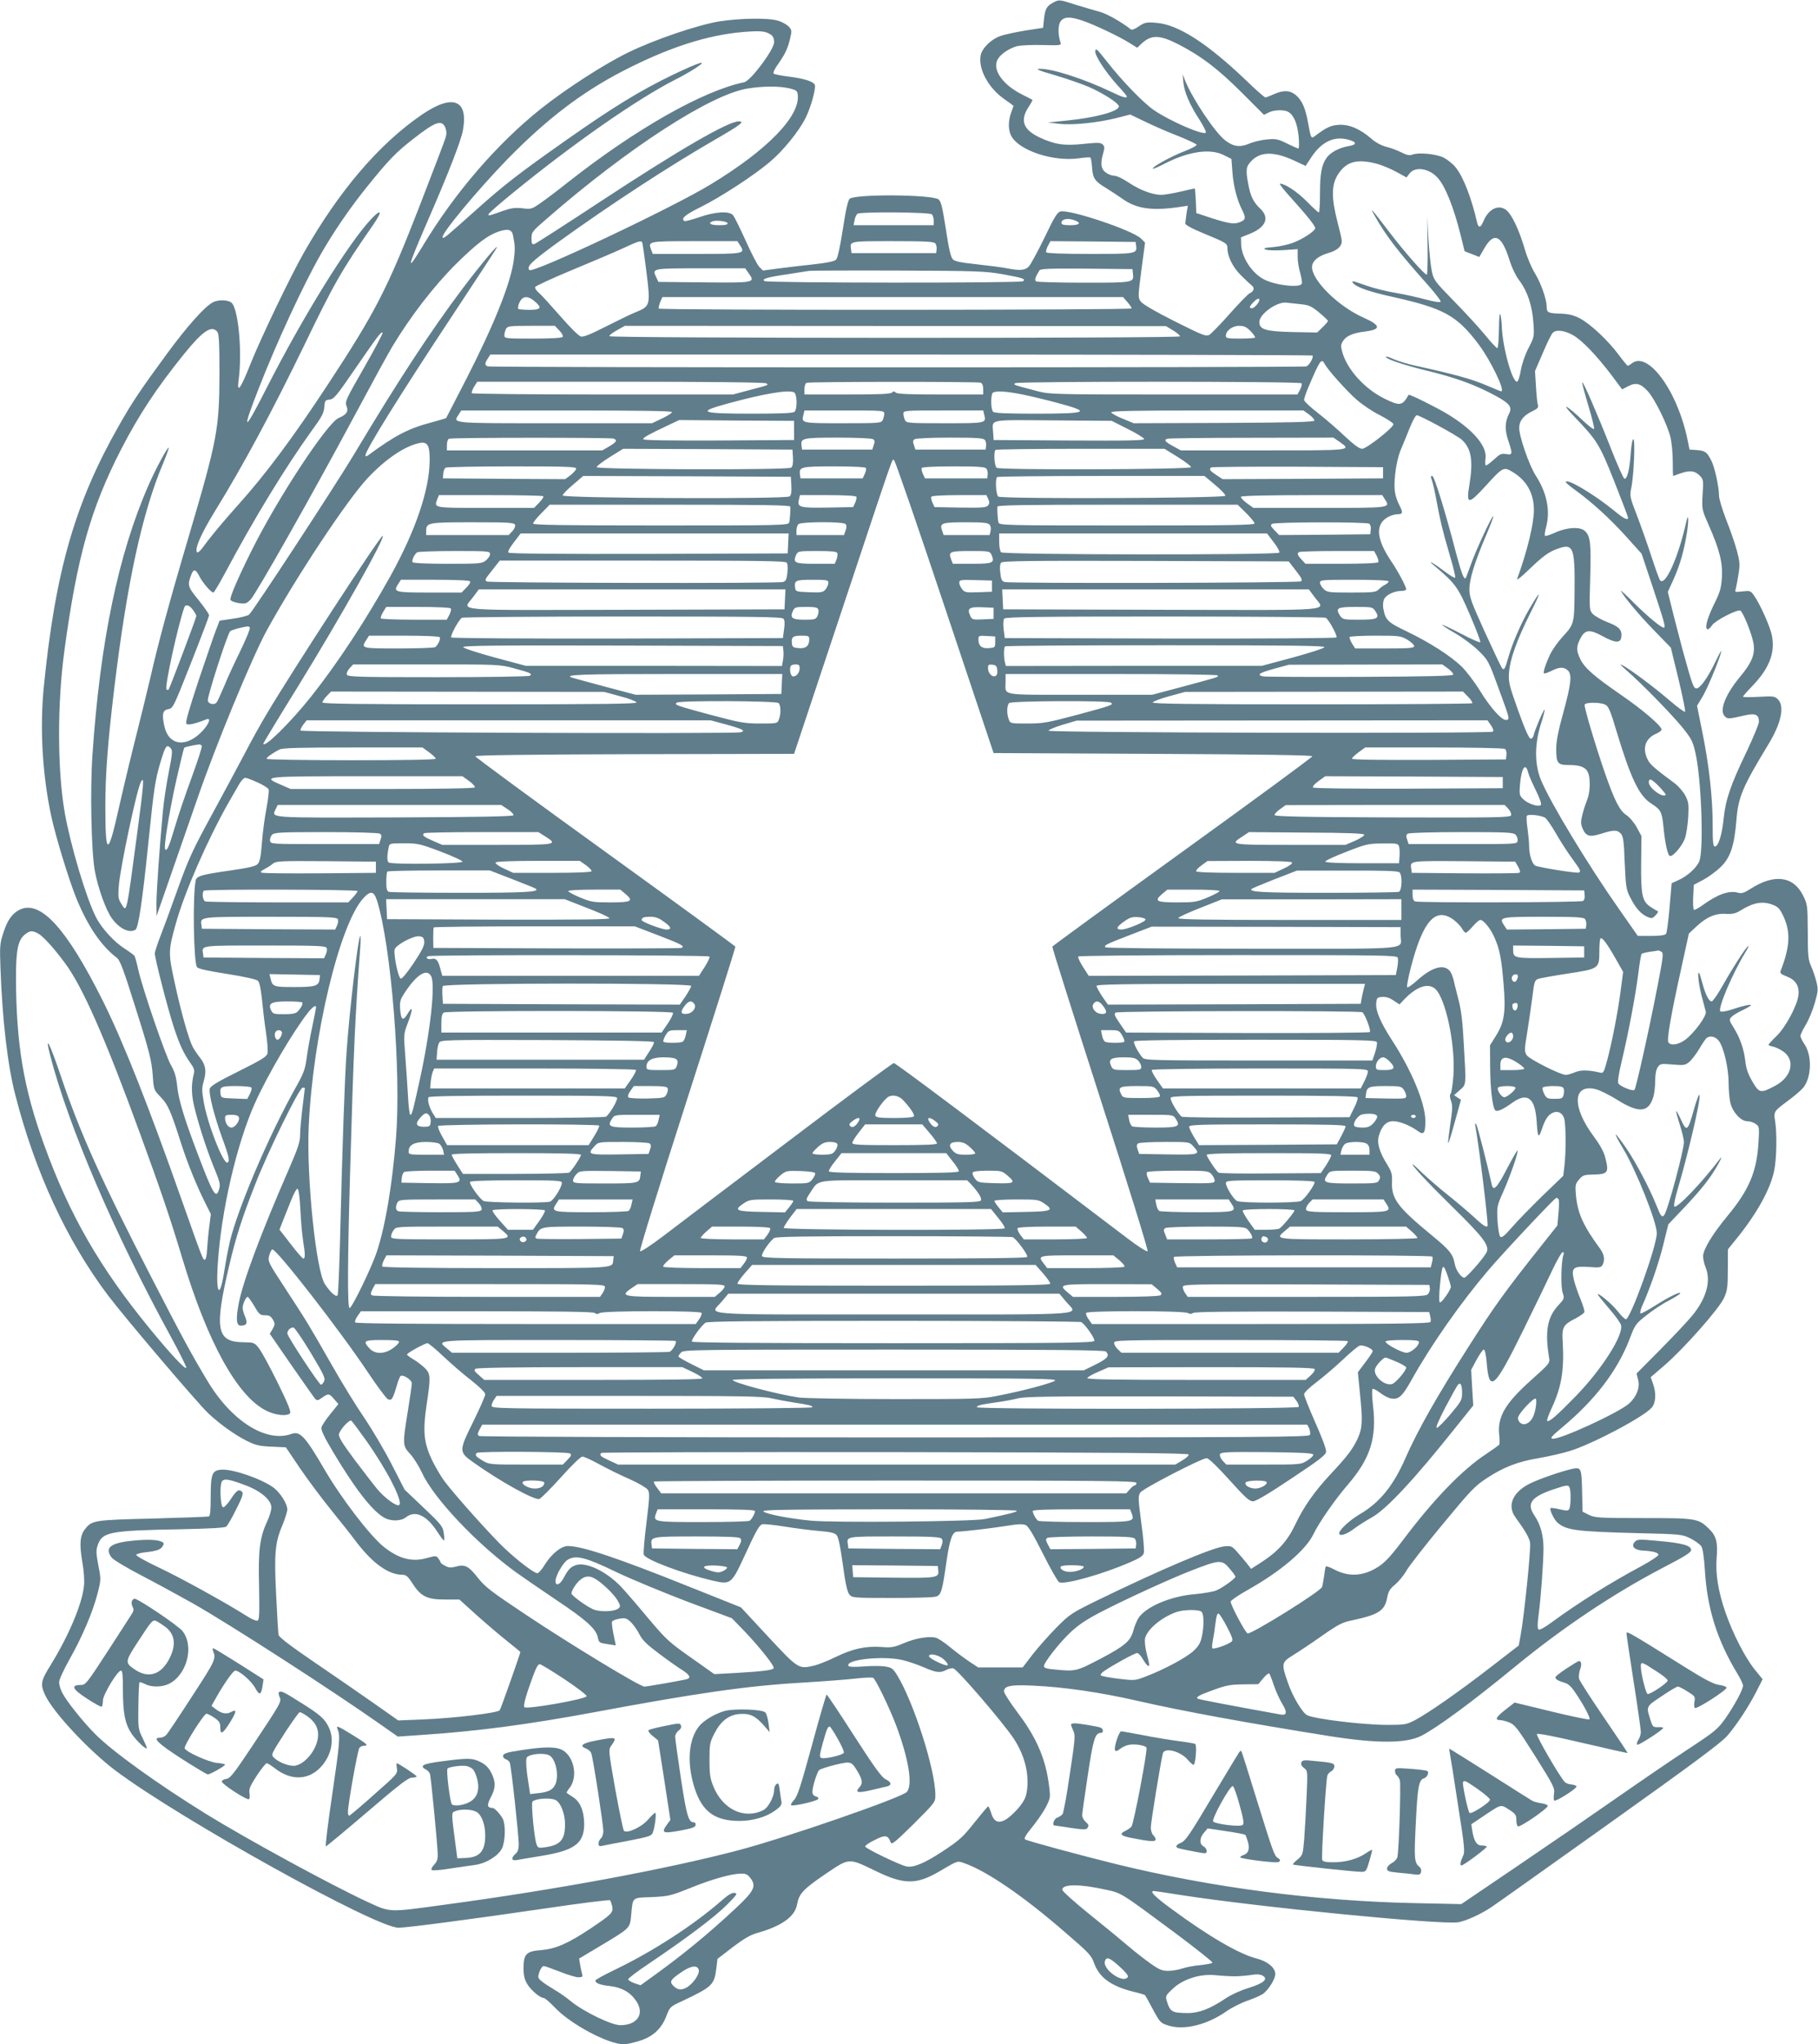 <?xml version="1.0" standalone="no"?>
<!DOCTYPE svg PUBLIC "-//W3C//DTD SVG 20010904//EN"
 "http://www.w3.org/TR/2001/REC-SVG-20010904/DTD/svg10.dtd">
<svg version="1.0" xmlns="http://www.w3.org/2000/svg"
 width="1139pt" height="1280pt" viewBox="0 0 1139 1280"
 preserveAspectRatio="xMidYMid meet">
<g transform="translate(0,1280) scale(0.1,-0.1)"
fill="#607d8b" stroke="none">
<path d="M6599 12784 c-41 -21 -51 -40 -58 -101 l-6 -57 -110 -17 c-60 -10
-131 -25 -156 -34 -59 -20 -117 -77 -125 -122 -16 -85 48 -203 146 -272 33
-23 60 -43 60 -44 0 -1 -7 -20 -15 -42 -19 -52 -19 -109 0 -145 47 -92 264
-164 425 -141 36 5 68 7 71 5 4 -2 9 -31 11 -63 5 -69 17 -86 92 -131 28 -17
73 -47 100 -66 89 -63 189 -76 369 -48 l39 6 -8 -47 c-3 -26 -7 -55 -8 -63 -1
-10 37 -31 114 -63 142 -58 150 -64 150 -92 0 -53 34 -121 85 -171 28 -28 59
-57 68 -64 19 -14 13 -36 -13 -48 -11 -5 -67 -63 -126 -129 -58 -66 -116 -125
-128 -132 -21 -11 -44 -1 -216 85 -118 59 -200 107 -212 123 -19 25 -19 28 3
198 l23 172 -25 25 c-52 52 -447 184 -505 170 -20 -5 -39 -36 -100 -164 -42
-86 -86 -167 -97 -179 -23 -26 -55 -29 -138 -13 -30 6 -114 17 -188 25 -103
11 -139 18 -152 32 -12 13 -25 67 -43 188 -21 135 -30 173 -45 186 -38 31
-515 35 -557 5 -11 -9 -24 -64 -43 -189 -18 -114 -33 -183 -43 -193 -10 -10
-57 -20 -139 -29 -68 -7 -168 -19 -222 -26 l-97 -13 -24 24 c-12 14 -51 88
-85 165 -35 77 -70 148 -79 158 -24 27 -111 22 -211 -13 -47 -16 -88 -27 -93
-24 -24 15 3 39 105 89 125 63 327 194 429 280 83 69 183 192 226 278 34 69
67 191 56 208 -12 20 -71 38 -160 49 -49 6 -93 15 -97 19 -5 5 7 31 26 57 46
65 62 99 77 162 12 50 11 55 -10 77 -12 12 -42 29 -68 36 -61 18 -238 15 -365
-5 -139 -23 -406 -114 -572 -195 -155 -76 -387 -226 -546 -352 -274 -218 -539
-525 -739 -857 -106 -174 -101 -147 20 133 138 316 220 526 231 593 33 189
-66 225 -258 94 -269 -184 -520 -478 -742 -869 -83 -147 -265 -525 -330 -688
-64 -161 -88 -194 -76 -104 23 166 0 435 -42 481 -19 21 -86 24 -121 4 -52
-28 -161 -151 -286 -321 -168 -229 -217 -302 -301 -450 -276 -484 -399 -915
-471 -1640 -25 -258 -8 -547 47 -805 28 -129 109 -394 156 -511 71 -175 156
-301 255 -376 20 -15 42 -74 113 -300 92 -289 105 -343 112 -437 6 -89 7 -91
50 -135 46 -48 63 -87 128 -291 40 -124 97 -265 152 -374 l34 -68 -11 -87 c-6
-47 -11 -110 -13 -140 -1 -30 -7 -56 -13 -58 -12 -4 -14 2 -145 372 -212 601
-368 994 -493 1245 -227 455 -391 636 -521 575 -49 -24 -79 -66 -105 -149 -21
-63 -22 -82 -17 -220 12 -327 45 -609 94 -796 124 -482 323 -910 580 -1251
106 -140 565 -680 630 -740 73 -68 166 -134 240 -171 55 -27 80 -33 155 -36
l89 -4 89 -132 c49 -72 137 -189 195 -261 58 -71 129 -161 158 -200 102 -134
202 -205 288 -205 23 0 35 -10 63 -54 52 -81 91 -101 202 -101 l92 0 113 -102
c63 -56 149 -129 191 -162 43 -34 78 -63 78 -65 0 -9 -121 -352 -129 -364 -10
-17 -286 -50 -486 -58 l-150 -6 -155 109 c-85 60 -253 175 -373 257 -148 101
-219 155 -222 170 -2 11 -9 125 -15 251 -13 262 -7 327 41 440 16 38 29 81 29
94 0 35 -43 103 -84 135 -73 55 -256 119 -328 114 -59 -4 -68 -25 -68 -171 0
-85 -3 -119 -12 -122 -7 -2 -166 -8 -353 -13 -368 -9 -379 -11 -423 -67 -31
-39 -35 -92 -17 -201 11 -60 15 -121 11 -154 -11 -113 -97 -314 -208 -494 -63
-101 -66 -121 -36 -188 50 -108 273 -347 443 -475 405 -303 1629 -983 1772
-983 52 0 470 55 913 120 222 33 408 56 412 52 4 -4 10 -22 14 -39 7 -38 -5
-50 -138 -139 -140 -93 -216 -126 -306 -134 -95 -7 -112 -24 -112 -114 0 -45
6 -70 23 -98 23 -39 81 -88 104 -88 7 0 38 -27 69 -59 98 -105 335 -231 434
-231 13 0 55 9 94 21 86 26 141 76 172 159 20 52 24 57 90 87 197 93 209 104
222 209 l7 59 95 73 c67 51 111 77 150 88 158 44 241 104 254 181 12 66 38 94
174 187 156 105 145 105 319 21 177 -86 254 -86 397 -3 119 70 113 68 158 52
140 -49 370 -206 628 -430 151 -130 167 -146 184 -194 33 -91 103 -143 240
-179 43 -10 79 -21 80 -23 2 -2 24 -42 49 -89 45 -83 48 -86 99 -102 97 -30
240 5 359 88 35 25 98 56 139 70 41 14 85 34 97 44 35 29 73 92 73 121 0 39
-47 79 -116 97 -111 28 -306 142 -536 312 -104 76 -138 111 -109 111 5 0 80
-11 168 -25 489 -76 1625 -187 1738 -171 49 8 146 52 213 98 26 17 358 253
737 523 518 369 701 505 736 546 63 74 131 178 181 274 l41 81 -52 64 c-59 74
-135 223 -180 352 -46 132 -64 244 -56 343 8 99 -2 138 -48 183 -67 65 -80 67
-412 67 -279 0 -303 2 -340 20 l-40 20 -3 130 c-3 140 -6 149 -57 139 -68 -14
-224 -68 -278 -97 -102 -54 -135 -136 -82 -208 61 -84 85 -125 91 -157 7 -34
-37 -462 -59 -581 l-12 -64 -180 -139 c-198 -153 -385 -283 -471 -329 -53 -27
-63 -29 -173 -29 -150 0 -457 37 -502 61 -30 16 -90 116 -119 200 -43 122 -42
130 29 174 33 20 114 74 181 121 106 74 129 86 193 99 164 35 203 60 218 142
7 39 17 55 50 82 22 19 54 57 70 86 16 28 117 158 225 288 177 214 204 243
278 291 106 70 196 105 331 127 61 11 146 30 190 44 141 43 459 211 513 271
26 30 30 90 8 151 l-14 40 86 74 c119 102 343 355 373 422 21 46 24 67 24 178
l1 127 56 69 c125 155 209 306 233 421 16 72 19 237 6 315 -9 57 -8 59 84 127
39 29 80 64 92 79 52 63 57 198 10 270 -15 22 -27 47 -27 55 0 7 15 39 33 69
19 31 44 92 57 137 21 75 22 86 10 133 -7 29 -22 72 -33 97 -18 39 -21 66 -21
215 -1 165 -2 172 -29 227 -60 122 -179 138 -326 45 -45 -29 -59 -33 -84 -26
-54 15 -127 -11 -219 -78 -26 -19 -51 -32 -55 -30 -5 3 -7 39 -5 81 l4 76 59
31 c32 17 81 53 108 79 62 59 87 134 100 296 11 143 39 208 200 473 81 133
103 239 60 282 -20 20 -29 21 -120 16 -55 -3 -99 -3 -99 1 0 3 26 33 58 66
108 112 145 210 123 318 -12 58 -75 198 -113 251 -20 28 -24 29 -71 24 -47 -6
-49 -5 -42 16 3 12 11 54 17 92 10 62 8 79 -11 150 -12 44 -42 131 -67 193
-24 63 -44 129 -44 147 0 55 -27 181 -49 222 -26 52 -38 61 -91 65 l-45 3 -11
55 c-30 151 -94 302 -168 399 -70 91 -135 122 -182 86 -10 -8 -22 -15 -26 -15
-3 0 -29 31 -57 69 -67 90 -178 194 -244 228 -39 20 -68 27 -118 29 -79 2 -89
6 -89 44 0 46 -36 148 -74 210 -20 32 -47 96 -61 143 -30 103 -67 190 -101
234 -47 61 -123 37 -160 -52 -17 -42 -31 -45 -40 -7 -35 153 -87 287 -135 345
-17 21 -50 47 -72 59 -47 24 -158 35 -197 20 -20 -7 -35 -4 -71 14 -26 13 -68
29 -95 35 -30 8 -66 27 -93 51 -71 62 -141 91 -206 86 -50 -4 -74 -15 -151
-73 -19 -14 -22 -7 -38 82 -17 96 -38 144 -78 178 -36 30 -77 32 -137 5 -24
-11 -48 -20 -53 -20 -6 0 -56 44 -112 98 -251 241 -436 360 -574 369 -60 5
-71 2 -107 -22 -24 -17 -43 -24 -50 -19 -63 49 -149 97 -195 110 -30 8 -98 28
-150 44 -105 34 -104 33 -141 14z m185 -114 c74 -25 227 -98 291 -138 l50 -31
25 24 c62 59 114 58 234 -3 143 -74 247 -153 398 -304 l137 -137 28 14 c32 17
96 20 123 5 35 -19 58 -72 66 -153 4 -42 3 -77 -1 -77 -4 0 -36 14 -71 31 -58
29 -70 31 -127 26 -34 -3 -85 -15 -112 -27 -57 -24 -99 -18 -150 22 -65 51
-207 264 -252 378 l-13 35 4 -51 c6 -61 39 -139 101 -234 25 -39 43 -75 40
-80 -13 -20 -222 70 -325 140 -66 45 -202 185 -297 307 -58 74 -68 84 -71 64
-4 -28 63 -131 142 -218 31 -33 56 -64 56 -67 0 -13 -28 -5 -96 28 -172 82
-371 147 -451 145 -29 0 -7 -10 97 -40 74 -22 169 -55 211 -73 92 -40 189
-103 189 -122 0 -31 -143 -70 -319 -88 l-126 -13 70 -8 c84 -10 239 6 360 36
l86 22 98 -47 c53 -26 146 -66 206 -89 60 -24 110 -48 112 -53 2 -6 -34 -25
-79 -42 -79 -30 -204 -99 -195 -108 2 -3 39 13 81 35 144 73 277 92 361 51
l50 -25 6 -80 c6 -86 29 -177 60 -237 25 -49 24 -63 -6 -76 -38 -18 -70 -14
-180 21 l-100 33 -3 77 c-2 42 -5 77 -7 77 -2 0 -43 -9 -90 -20 -47 -11 -101
-20 -119 -20 -55 0 -132 29 -202 75 -38 26 -78 45 -94 45 -15 0 -39 9 -54 21
-29 23 -33 57 -14 121 9 32 9 41 -3 53 -13 13 -31 13 -120 4 -123 -13 -181 -4
-277 41 -103 49 -123 107 -66 193 14 21 24 40 22 42 -2 1 -31 17 -66 34 -122
62 -187 156 -151 220 19 33 71 68 121 82 22 5 93 9 159 7 116 -3 120 -2 113
17 -16 48 -16 106 0 130 21 31 60 33 140 5z m-1956 -86 c15 -10 22 -24 22 -48
0 -46 -147 -243 -188 -251 -257 -53 -679 -292 -1102 -625 -63 -50 -141 -109
-173 -131 -55 -38 -59 -40 -115 -33 -45 5 -70 1 -117 -15 -92 -33 -95 -34 -95
-23 0 5 69 66 153 134 381 311 775 585 1015 708 43 21 102 55 132 75 83 55 24
37 -140 -41 -208 -100 -381 -206 -675 -413 -293 -206 -382 -275 -555 -429
-205 -183 -209 -187 -217 -179 -15 16 213 291 402 486 245 251 465 420 725
555 287 148 529 227 760 246 105 8 134 6 168 -16z m117 -337 c44 -11 50 -15
53 -40 16 -134 -189 -345 -543 -560 -240 -147 -1116 -560 -1138 -538 -21 21
11 52 183 177 319 230 686 470 977 638 163 94 192 116 151 116 -66 0 -372
-177 -868 -503 -217 -143 -403 -262 -412 -265 -15 -4 -18 3 -18 36 0 39 4 44
103 129 503 437 1016 769 1247 808 94 16 200 17 265 2z m-2155 -246 c8 -20 9
-39 2 -62 -5 -19 -83 -221 -171 -449 -195 -500 -272 -649 -566 -1096 -218
-332 -391 -564 -562 -754 -103 -115 -174 -201 -229 -276 -12 -16 -25 -26 -29
-22 -18 18 23 113 109 253 182 295 358 623 563 1045 188 390 234 469 432 754
59 85 51 103 -14 34 -145 -155 -428 -612 -655 -1058 -145 -287 -160 -283 -44
11 109 278 273 633 382 824 80 141 187 297 295 430 132 164 181 214 287 296
138 108 178 122 200 70z m5678 -82 c34 -13 26 -27 -20 -34 -58 -10 -112 -39
-136 -72 -32 -45 -42 -100 -42 -225 0 -65 -3 -118 -7 -118 -5 0 -39 31 -77 70
-61 61 -135 110 -167 110 -6 0 24 -39 68 -87 102 -113 153 -177 153 -191 0
-18 -77 -69 -139 -92 -31 -12 -87 -24 -125 -27 -58 -5 -65 -8 -45 -16 13 -5
63 -6 112 -3 l87 6 0 -48 c0 -27 7 -72 16 -101 8 -29 13 -59 10 -67 -11 -28
-163 -11 -236 26 -76 39 -141 138 -144 219 l-1 45 55 22 c101 41 126 100 66
157 -43 41 -61 77 -75 152 -18 94 -15 113 22 150 58 58 145 57 275 -5 l62 -29
36 55 c69 104 154 139 252 103z m157 -144 c33 -9 89 -32 123 -51 l64 -35 20
26 c34 44 122 31 174 -27 49 -52 104 -192 147 -368 l23 -93 46 -18 46 -18 33
57 c60 102 107 79 155 -73 16 -51 40 -102 64 -133 50 -67 80 -157 87 -264 6
-86 5 -88 -30 -156 -22 -42 -41 -97 -49 -141 -7 -41 -17 -71 -24 -71 -31 0
-92 224 -95 349 -1 25 -5 57 -9 71 -5 16 -8 -18 -9 -92 -1 -65 -5 -118 -10
-118 -5 0 -40 37 -77 83 -37 45 -125 141 -195 212 -123 126 -127 132 -139 190
-7 33 -16 123 -21 200 l-7 140 2 -182 c2 -101 -1 -183 -5 -183 -14 0 -143 146
-237 270 -114 149 -124 160 -87 95 68 -120 142 -217 313 -409 57 -63 101 -120
98 -125 -4 -6 -41 0 -94 14 -48 13 -132 32 -187 41 -55 9 -137 29 -182 45 -93
33 -100 34 -84 15 21 -25 104 -54 251 -86 316 -71 397 -115 533 -295 76 -101
170 -295 142 -295 -3 0 -48 18 -99 40 -87 37 -199 68 -433 119 -51 11 -113 30
-139 41 -25 12 -48 19 -50 17 -12 -11 98 -49 252 -87 186 -45 306 -89 432
-157 91 -49 108 -72 86 -114 -26 -51 -27 -101 -5 -166 29 -87 28 -93 -13 -86
-30 5 -40 0 -78 -36 -25 -22 -47 -38 -50 -35 -3 3 -4 22 -1 43 11 78 -80 183
-239 279 -75 45 -239 126 -243 120 -39 -70 -54 -72 -153 -23 -124 62 -231 181
-262 289 -11 40 -10 49 5 72 20 31 62 49 135 58 105 13 103 38 -9 88 -157 70
-321 232 -321 316 0 36 37 68 97 86 38 11 64 25 77 42 18 26 18 28 -14 152
-40 155 -39 237 4 302 52 79 118 97 241 65z m-2787 -317 c7 -7 12 -25 12 -40
l0 -28 -251 0 -251 0 6 32 c3 18 12 36 19 40 21 13 451 10 465 -4z m896 -38
c43 -16 30 -30 -29 -30 -41 0 -55 4 -55 14 0 25 41 33 84 16z m-2176 -17 c3
-9 -12 -13 -52 -13 -52 0 -73 11 -43 24 22 9 90 1 95 -11z m-1344 -76 c13 -63
14 -88 5 -155 -20 -147 -122 -401 -296 -742 -70 -135 -127 -246 -128 -248 -1
-1 -45 -14 -96 -28 -140 -37 -225 -81 -390 -203 -15 -10 -19 -11 -19 -1 0 31
214 375 548 880 140 212 261 396 269 410 35 59 -86 -84 -209 -247 -204 -271
-407 -582 -683 -1043 -121 -201 -634 -984 -655 -999 -11 -7 -57 -19 -102 -25
l-82 -12 -21 -54 c-12 -30 -61 -173 -110 -318 -62 -188 -85 -266 -77 -274 10
-10 51 -1 125 28 30 11 19 -23 -20 -68 -101 -111 -215 -100 -243 24 -17 77
-11 102 25 108 29 5 33 14 142 290 62 157 113 291 113 298 0 7 -30 50 -66 95
-69 85 -71 92 -45 160 14 37 27 34 50 -11 21 -41 73 -102 88 -102 4 0 37 55
73 122 185 347 380 665 545 894 61 83 74 108 77 145 3 41 5 44 33 47 27 3 45
25 158 190 147 213 165 237 174 229 3 -4 -49 -102 -116 -219 -114 -199 -121
-213 -110 -240 14 -34 1 -54 -49 -75 -71 -30 -378 -495 -544 -827 -85 -170
-140 -297 -134 -312 3 -7 26 -16 51 -20 43 -6 49 -4 75 22 34 35 383 651 650
1149 106 198 213 394 238 435 115 191 261 380 402 520 124 122 194 176 261
199 60 21 86 15 93 -22z m809 -44 c3 -5 15 -88 27 -185 26 -208 24 -215 -63
-251 -29 -11 -113 -52 -188 -90 -100 -51 -143 -68 -160 -64 -14 4 -70 60 -129
128 -58 66 -118 132 -133 145 -16 13 -27 30 -24 37 2 6 105 54 228 105 123 51
267 112 319 136 99 46 116 51 123 39z m613 -18 c35 -54 29 -55 -271 -55 l-275
0 -10 25 c-21 55 -21 55 271 55 l269 0 16 -25z m1224 11 c6 -8 10 -25 8 -38
l-3 -23 -265 0 -265 0 -3 23 c-8 53 -12 52 261 52 210 0 257 -3 267 -14z
m1258 -14 c7 -51 0 -52 -289 -52 -162 0 -270 4 -274 10 -3 5 1 23 10 40 l16
30 267 -2 267 -3 3 -23z m-2428 -172 c43 -60 41 -61 -277 -58 l-288 3 -13 28
c-28 57 -29 57 277 57 l280 0 21 -30z m2408 -3 c7 -57 6 -57 -307 -57 -157 0
-292 4 -299 8 -12 8 -7 25 21 70 7 9 72 12 295 10 l287 -3 3 -28z m-816 -4
c127 -23 148 -30 127 -44 -19 -12 -1600 -11 -1619 1 -21 13 14 24 145 43 61
10 121 19 135 21 14 2 266 3 560 2 492 -2 544 -4 652 -23z m-2933 -169 c49
-41 41 -54 -32 -54 -35 0 -66 3 -70 6 -3 3 -1 18 4 32 19 49 52 55 98 16z
m3714 -5 c15 -17 27 -35 27 -40 0 -11 -2957 -12 -2963 -1 -2 4 2 22 9 40 l14
32 1443 0 1443 0 27 -31z m827 13 c0 -16 -32 -52 -46 -52 -20 0 -18 10 8 37
22 23 38 30 38 15z m262 -27 c49 -5 66 -13 113 -52 30 -25 55 -49 55 -52 0 -4
-15 -22 -34 -40 l-34 -33 -154 3 c-170 4 -208 16 -208 63 0 50 111 129 170
121 19 -2 61 -7 92 -10z m-4648 -164 c16 -16 25 -34 22 -40 -5 -7 -69 -11
-187 -11 -174 0 -179 1 -179 21 0 11 5 29 10 40 10 17 23 19 158 19 l148 0 28
-29z m3846 0 c25 -15 44 -32 43 -37 -4 -13 -3572 -12 -3575 1 -2 6 20 22 47
37 l50 28 1695 -1 1695 -1 45 -27z m486 -5 c18 -19 30 -37 27 -40 -4 -3 -46
-6 -95 -6 -76 0 -88 2 -88 17 0 32 41 63 83 63 32 0 46 -7 73 -34z m-6475 -3
c11 -13 14 -68 14 -262 -1 -346 -13 -413 -194 -1025 -118 -398 -193 -674 -240
-884 -22 -92 -62 -257 -90 -367 -28 -110 -75 -305 -104 -434 -71 -318 -87
-318 -87 3 0 195 15 395 55 729 80 665 175 1104 307 1416 21 51 37 95 35 98
-7 6 -81 -132 -126 -234 -190 -432 -304 -983 -352 -1693 -15 -220 -7 -602 15
-722 20 -109 69 -245 107 -298 47 -65 110 -95 148 -71 18 12 43 176 81 548 35
341 41 384 76 503 30 99 38 111 61 88 15 -16 15 -26 -10 -155 -15 -76 -32
-187 -37 -248 -22 -240 -40 -504 -40 -575 l1 -75 75 215 c41 118 122 350 179
515 116 338 346 893 437 1059 187 339 502 814 631 952 113 121 240 206 331
221 46 7 59 -19 58 -112 -2 -184 -89 -439 -246 -722 -153 -275 -334 -550 -498
-756 -129 -162 -298 -328 -298 -292 0 3 101 170 225 370 260 423 538 916 523
930 -10 10 -567 -845 -730 -1120 -36 -60 -96 -168 -133 -240 -38 -71 -122
-229 -188 -350 -145 -266 -162 -302 -242 -525 -34 -96 -79 -217 -99 -269 -20
-51 -36 -101 -36 -110 0 -31 78 -335 116 -453 37 -115 65 -176 110 -238 18
-25 24 -42 19 -60 -19 -77 -17 -140 9 -237 31 -120 82 -272 126 -376 26 -64
31 -84 24 -109 -20 -70 -37 -42 -139 227 -81 213 -117 332 -125 416 -6 57 -16
91 -40 132 -35 63 -179 482 -204 597 -9 42 -20 80 -24 86 -4 5 -31 25 -59 43
-68 43 -147 129 -183 201 -61 121 -157 443 -194 650 -47 266 -48 685 -2 1020
80 588 164 884 354 1255 112 217 222 384 394 597 118 146 174 184 209 141z
m8495 -22 c57 -33 144 -123 242 -252 l65 -87 38 20 c48 25 79 17 123 -32 43
-47 121 -205 141 -285 8 -32 15 -101 15 -152 0 -51 1 -93 3 -93 1 0 20 7 42
15 60 21 92 19 122 -11 25 -25 26 -29 20 -120 -5 -93 -5 -93 38 -191 69 -157
88 -234 83 -328 -5 -70 -11 -92 -52 -174 -43 -89 -58 -151 -36 -151 5 0 17 11
26 25 19 29 156 100 177 92 17 -7 73 -146 83 -206 11 -67 -11 -121 -84 -208
-93 -112 -132 -212 -96 -248 18 -18 25 -17 126 6 65 15 88 5 88 -40 0 -14 -36
-100 -79 -191 -98 -203 -130 -297 -142 -414 -10 -101 -33 -176 -55 -176 -11 0
-14 25 -14 137 0 169 -22 369 -65 581 l-33 163 34 56 c31 52 103 224 118 283
3 14 -12 -12 -34 -58 -49 -103 -98 -172 -121 -172 -19 0 -25 17 -83 225 -13
50 -41 155 -61 234 l-36 145 36 79 c40 88 67 182 85 300 11 76 8 119 -5 61
-49 -221 -131 -405 -164 -368 -5 5 -30 74 -56 154 -26 80 -68 197 -92 260 -42
108 -43 116 -33 165 16 72 26 305 13 305 -6 0 -13 -39 -16 -87 -7 -102 -23
-166 -40 -160 -6 2 -44 86 -84 188 -84 214 -174 421 -180 415 -3 -2 15 -68 38
-145 23 -77 40 -144 36 -147 -4 -4 -35 20 -69 52 -101 96 -145 120 -62 33 151
-157 164 -178 258 -414 47 -119 86 -221 86 -226 0 -20 -26 -7 -89 45 -129 105
-301 206 -301 177 0 -4 30 -29 68 -56 100 -73 215 -178 316 -291 l91 -101 73
-219 c70 -211 79 -244 66 -244 -17 0 -100 69 -183 151 -51 52 -90 87 -86 79
24 -43 111 -147 206 -245 l107 -110 48 -197 c26 -109 45 -201 41 -204 -4 -4
-46 27 -94 68 -99 85 -245 194 -295 221 -25 14 -19 6 22 -30 95 -82 283 -275
350 -357 55 -68 66 -88 81 -155 38 -157 55 -614 25 -684 -16 -40 -76 -94 -131
-118 l-42 -19 -13 -152 c-7 -84 -17 -159 -22 -165 -7 -9 -39 -13 -94 -13 l-83
0 -114 163 c-199 283 -433 670 -493 814 -40 98 -40 221 -1 347 16 48 26 90 24
93 -5 5 -63 -132 -69 -162 -2 -11 -10 -20 -18 -20 -10 0 -35 55 -78 175 -56
156 -62 181 -58 235 5 85 49 207 133 375 74 146 70 157 -8 23 -52 -91 -105
-214 -129 -299 -21 -74 -26 -82 -39 -68 -5 5 -53 106 -107 224 -86 189 -98
222 -98 270 0 64 33 171 105 339 27 63 47 116 45 119 -7 7 -110 -214 -141
-303 -16 -44 -30 -82 -32 -84 -10 -14 -27 30 -59 150 -69 266 -138 489 -151
489 -10 0 -10 -6 -2 -27 6 -16 19 -73 29 -128 25 -134 35 -176 82 -338 23 -76
38 -140 35 -144 -4 -3 -30 12 -59 34 -74 56 -126 86 -73 42 133 -112 150 -135
224 -308 39 -90 68 -167 65 -172 -2 -4 -56 19 -120 53 -63 33 -117 58 -119 56
-2 -2 35 -26 82 -53 48 -28 114 -77 147 -110 59 -58 63 -65 123 -230 73 -198
73 -198 51 -203 -27 -5 -98 73 -167 185 -34 55 -86 123 -115 151 -73 69 -199
149 -339 217 -122 58 -137 72 -150 143 -4 17 -2 43 3 57 11 29 63 55 110 55
16 0 30 5 30 10 0 17 -50 111 -92 173 -98 145 -104 237 -18 282 16 8 40 15 53
15 35 0 38 9 18 49 -34 67 -40 107 -30 203 6 57 19 113 35 152 14 33 40 96 57
139 17 42 36 77 43 77 20 0 254 -127 282 -153 60 -54 73 -131 48 -282 -21
-126 -7 -127 104 -5 106 116 110 118 165 86 89 -53 135 -134 135 -239 0 -87
-42 -259 -105 -432 -4 -11 28 14 71 56 92 88 127 114 185 134 95 34 106 7 104
-250 -2 -224 -1 -221 -77 -304 -27 -30 -59 -75 -72 -100 -28 -56 -50 -120 -43
-127 3 -3 23 4 46 15 49 25 78 27 103 4 28 -25 22 -83 -27 -262 -32 -116 -45
-181 -45 -227 0 -94 8 -104 80 -104 70 0 104 -13 119 -47 16 -34 14 -124 -4
-167 -8 -20 -22 -61 -30 -92 -12 -48 -12 -61 -1 -89 22 -52 44 -58 118 -35 79
25 100 25 123 0 15 -16 19 -46 24 -182 7 -151 9 -167 35 -218 33 -65 67 -104
108 -121 26 -11 32 -10 51 11 15 15 18 24 10 27 -7 2 -26 14 -44 26 -50 34
-59 74 -57 270 l2 172 -29 54 c-17 31 -45 64 -66 78 -42 27 -75 94 -134 263
-60 174 -132 415 -127 428 5 16 100 16 131 -1 19 -10 32 -41 71 -173 88 -290
140 -399 218 -447 56 -36 64 -50 73 -137 11 -114 28 -190 43 -190 22 0 75 64
92 110 9 25 18 86 21 135 4 81 2 94 -19 135 -14 25 -44 60 -69 78 -127 94
-149 114 -165 144 -37 72 -17 135 54 165 17 7 32 19 32 25 0 23 -122 127 -258
220 -165 114 -224 165 -251 221 -26 54 -26 77 -1 127 30 59 58 62 142 16 79
-43 111 -44 116 -4 5 44 -14 65 -86 92 -38 15 -79 38 -92 51 -23 25 -23 26
-17 229 6 215 1 260 -34 292 -30 27 -112 23 -184 -10 -31 -14 -61 -24 -65 -21
-4 2 -1 28 7 57 27 101 4 214 -67 323 -40 63 -104 247 -102 298 1 42 27 75 78
100 37 18 44 25 39 42 -4 11 -9 63 -12 116 l-6 96 49 113 c26 62 54 119 62
126 22 22 73 16 128 -15z m-1633 -127 c9 -10 -20 -61 -38 -68 -21 -8 -5108 -8
-5129 0 -20 8 -20 18 0 49 l16 25 2572 0 c1415 0 2575 -3 2579 -6z m77 -54
c20 -37 138 -169 200 -223 34 -30 99 -74 146 -97 46 -24 84 -49 84 -56 0 -22
-169 -154 -196 -154 -17 0 -50 24 -108 78 -45 43 -121 109 -169 146 -48 37
-87 74 -87 82 0 8 11 40 24 72 77 181 85 192 106 152z m-3500 -120 c17 -11 22
-9 -111 -44 l-97 -26 -815 0 c-449 0 -818 4 -821 8 -3 5 4 23 14 40 l20 32
897 0 c537 0 904 -4 913 -10z m1344 4 c10 -4 16 -18 16 -40 l0 -34 -268 0
c-195 0 -271 3 -280 12 -9 9 -15 9 -24 0 -9 -9 -85 -12 -280 -12 l-268 0 0 34
c0 19 6 37 13 39 18 8 1072 8 1091 1z m2011 -4 c3 -5 -1 -23 -10 -40 l-16 -30
-774 0 c-746 0 -778 1 -852 20 -156 41 -157 41 -142 51 20 12 1786 12 1794 -1z
m-3181 -56 c20 -8 23 -103 4 -122 -9 -9 -82 -12 -267 -12 -328 0 -349 10 -146
65 221 60 367 85 409 69z m1432 -14 c55 -11 150 -34 213 -51 222 -59 203 -69
-129 -69 -186 0 -259 3 -268 12 -16 16 -16 115 1 121 26 11 88 6 183 -13z
m-2196 -110 c0 -6 -28 -24 -62 -40 l-63 -30 -608 0 c-663 0 -640 -2 -603 55
l16 25 660 0 c451 0 660 -3 660 -10z m1330 -11 c0 -11 -5 -29 -10 -40 -10 -18
-24 -19 -251 -19 -260 0 -259 0 -245 55 l6 25 250 0 c246 0 250 0 250 -21z
m626 -4 c14 -55 15 -55 -245 -55 -227 0 -241 1 -251 19 -5 11 -10 29 -10 40 0
21 4 21 250 21 l250 0 6 -25z m2035 0 c19 -14 34 -31 34 -38 0 -9 -132 -13
-566 -15 l-566 -2 -68 28 c-38 15 -70 33 -73 40 -3 9 135 12 600 12 l604 0 35
-25z m-3226 -100 l0 -60 -472 -3 c-306 -1 -473 1 -473 8 0 11 34 30 145 82
l80 38 360 -3 360 -2 0 -60z m2089 10 c55 -27 101 -56 104 -63 3 -10 -93 -12
-470 -10 l-473 3 -3 49 c-5 83 -36 77 375 74 l368 -3 99 -50z m-3220 -61 c26
-10 19 -21 -27 -49 l-44 -25 -486 0 -487 0 0 34 c0 19 6 37 13 39 18 8 1012 8
1031 1z m1626 -4 c11 -7 12 -15 4 -37 l-9 -28 -220 0 -220 0 -3 23 c-7 49 5
52 227 52 113 0 213 -4 221 -10z m700 -4 c6 -8 10 -25 8 -38 l-3 -23 -220 0
-220 0 -9 28 c-8 22 -7 30 4 37 8 6 108 10 221 10 168 0 209 -3 219 -14z
m2222 -12 c78 -55 84 -54 -478 -54 l-516 0 -49 27 c-50 27 -58 38 -36 46 6 3
244 6 526 6 l515 1 38 -26z m-3424 -100 c2 -34 -2 -55 -11 -62 -19 -16 -1216
-12 -1219 3 -1 6 36 34 82 63 l84 52 531 -2 530 -3 3 -51z m2412 4 c46 -29 83
-57 82 -63 -3 -15 -1200 -19 -1218 -4 -14 12 -20 100 -7 112 3 4 243 7 533 7
l526 0 84 -52z m-1461 -939 l306 -914 998 -5 c653 -3 998 -8 999 -15 1 -5
-365 -274 -813 -597 -447 -323 -815 -591 -816 -595 -2 -5 134 -433 301 -953
173 -537 301 -949 296 -954 -5 -5 -59 29 -127 81 -944 717 -1451 1097 -1463
1097 -8 0 -305 -220 -660 -489 -355 -268 -707 -535 -783 -593 -79 -60 -142
-101 -147 -96 -5 5 126 426 296 954 167 520 303 948 301 953 -1 4 -369 272
-816 595 -448 323 -814 592 -813 597 1 7 348 11 1000 13 l997 2 299 898 c348
1045 313 945 328 940 6 -2 149 -416 317 -919z m-2309 867 c0 -7 -16 -25 -34
-40 l-35 -26 -383 2 -383 3 2 29 c1 16 8 33 15 38 7 4 194 8 416 8 335 0 402
-2 402 -14z m1815 4 c3 -5 0 -22 -7 -37 l-13 -28 -195 0 -195 0 -3 23 c-7 49
6 52 214 52 117 0 195 -4 199 -10z m755 -4 c6 -8 10 -25 8 -38 l-3 -23 -195 0
-195 0 -13 28 c-7 15 -10 32 -7 37 4 6 82 10 199 10 157 0 196 -3 206 -14z
m2485 -26 l0 -35 -503 -3 -502 -2 -40 26 c-40 27 -46 35 -33 47 3 4 248 6 542
5 l536 -3 0 -35z m-3707 -81 c2 -39 -1 -59 -11 -67 -22 -18 -1422 -12 -1422 6
0 7 29 37 65 67 l64 55 651 -2 650 -3 3 -56z m2655 5 c37 -31 66 -61 64 -68
-5 -16 -1404 -21 -1423 -5 -14 12 -20 110 -7 122 3 4 297 7 652 7 l647 0 67
-56z m-4209 -71 c3 -4 -8 -22 -26 -40 l-32 -33 -303 0 c-328 0 -324 -1 -304
53 l11 27 323 0 c178 0 327 -3 331 -7z m1961 -3 c3 -5 0 -22 -7 -37 l-13 -28
-161 -3 c-176 -3 -191 2 -178 52 l6 26 173 0 c105 0 176 -4 180 -10z m827 -15
c8 -19 8 -28 -2 -40 -11 -13 -38 -15 -174 -13 l-161 3 -13 28 c-7 15 -10 32
-7 37 4 6 74 10 176 10 l169 0 12 -25z m2484 0 c36 -56 42 -55 -409 -55 l-414
0 -42 30 c-23 17 -39 35 -36 40 4 6 174 10 445 10 l440 0 16 -25z m-3725 -47
c2 -25 -2 -83 -7 -100 -5 -17 -52 -18 -805 -18 -621 0 -799 3 -799 12 0 7 23
36 52 65 l52 53 753 0 c595 0 753 -3 754 -12z m2856 -40 c29 -29 53 -58 53
-65 0 -11 -155 -13 -799 -13 -753 0 -800 1 -805 18 -5 17 -9 75 -7 100 1 9
159 12 753 12 l752 0 53 -52z m-4580 -74 c3 -8 -4 -25 -17 -40 l-23 -24 -259
0 -258 0 0 24 c0 54 9 56 291 56 225 0 260 -2 266 -16z m2070 5 c8 -8 8 -20 1
-40 l-10 -29 -149 0 -149 0 0 28 c0 15 5 33 12 40 16 16 279 17 295 1z m903
-4 c7 -8 10 -25 6 -40 l-6 -25 -144 0 -144 0 -10 29 c-16 46 -3 51 149 51 109
0 139 -3 149 -15z m2378 6 c8 -5 12 -21 10 -37 l-3 -29 -285 -3 -286 -2 -29
30 c-25 26 -27 32 -15 40 19 12 590 13 608 1z m-3640 -123 l-3 -63 -869 -3
c-547 -1 -873 1 -880 8 -6 6 6 29 34 65 l42 55 840 0 839 0 -3 -62z m3042 7
c23 -30 39 -59 35 -65 -10 -16 -1727 -14 -1743 2 -7 7 -12 36 -12 65 l0 53
839 0 839 0 42 -55z m-4910 -74 c0 -11 -12 -29 -26 -40 -25 -20 -39 -21 -240
-21 -128 0 -215 4 -219 10 -7 11 12 51 29 62 6 4 111 8 234 8 213 0 222 -1
222 -19z m2176 6 c3 -8 0 -26 -5 -40 l-11 -27 -120 0 c-132 0 -144 6 -122 56
11 23 14 24 132 24 91 0 122 -3 126 -13z m966 -11 c22 -50 10 -56 -122 -56
l-120 0 -11 27 c-18 49 -10 53 121 53 118 0 121 -1 132 -24z m2413 -6 c9 -17
13 -35 10 -40 -4 -6 -96 -10 -231 -10 l-225 0 -24 26 c-26 28 -29 36 -18 47 3
4 111 7 239 7 l233 0 16 -30z m-3696 -43 c6 -8 8 -33 4 -64 -4 -41 -10 -52
-27 -57 -36 -10 -1840 -6 -1855 3 -16 10 -17 8 43 84 l37 47 893 0 c728 0 896
-2 905 -13z m3190 -50 c37 -48 43 -60 31 -67 -16 -10 -1820 -14 -1856 -4 -17
5 -23 16 -27 57 -4 31 -2 56 5 64 9 11 172 13 906 11 l896 -3 45 -58z m-5174
-67 c4 -6 -7 -24 -24 -40 l-29 -30 -202 0 c-219 0 -228 3 -195 54 l17 26 214
0 c133 0 215 -4 219 -10z m2245 -9 c0 -10 -8 -28 -17 -40 -16 -20 -26 -22
-103 -19 -80 3 -85 4 -88 26 -7 48 1 52 108 52 91 0 100 -2 100 -19z m1025
-21 l0 -35 -85 -3 c-77 -3 -87 -1 -102 19 -10 12 -18 30 -18 40 0 18 7 20 103
17 l102 -3 0 -35z m2485 30 c0 -5 -10 -15 -22 -21 -13 -6 -31 -20 -41 -30 -16
-17 -35 -19 -169 -19 -142 0 -153 1 -175 22 -13 12 -23 30 -23 40 0 17 14 18
215 18 131 0 215 -4 215 -10z m-3782 -112 l-3 -63 -992 -3 c-1124 -2 -1025
-11 -958 81 l35 47 961 0 960 0 -3 -62z m3317 15 c67 -92 166 -83 -957 -81
l-993 3 -3 63 -3 62 960 0 961 0 35 -47z m-7026 -82 c12 -16 21 -33 21 -38 0
-11 -167 -454 -174 -461 -3 -3 -9 -2 -13 2 -13 13 71 398 112 514 8 21 33 13
54 -17z m1616 9 c3 -5 -1 -23 -10 -40 l-16 -30 -204 0 c-112 0 -206 4 -209 8
-3 5 4 23 14 40 l20 32 199 0 c118 0 202 -4 206 -10z m2302 -6 c3 -8 1 -26 -5
-40 -11 -22 -17 -24 -82 -24 -78 0 -92 11 -72 56 11 22 17 24 82 24 55 0 72
-3 77 -16z m1098 -24 l0 -35 -68 -3 c-63 -3 -68 -1 -78 22 -22 47 -7 57 73 54
l73 -3 0 -35z m2391 15 c31 -47 15 -55 -100 -55 -100 0 -104 1 -121 26 -30 47
-17 54 99 54 101 0 106 -1 122 -25z m-3707 -49 c7 -9 9 -31 3 -67 l-7 -54
-1035 -3 c-570 -1 -1038 2 -1043 7 -8 8 46 110 67 123 6 4 459 8 1007 8 830 0
998 -2 1008 -14z m3397 6 c21 -13 75 -115 67 -123 -5 -5 -473 -8 -1044 -7
l-1034 3 -7 55 c-4 33 -2 60 4 67 8 10 219 13 1007 13 548 0 1001 -4 1007 -8z
m-6741 -62 c4 -6 -23 -70 -58 -143 -36 -73 -82 -172 -102 -222 -21 -49 -42
-96 -48 -103 -14 -18 -51 -11 -55 11 -5 23 124 421 140 435 7 5 33 14 58 20
61 13 58 13 65 2z m1190 -60 c7 -11 -12 -51 -29 -62 -6 -4 -109 -8 -228 -8
-237 0 -238 0 -202 55 l16 25 219 0 c131 0 220 -4 224 -10z m2315 -13 c0 -41
-21 -59 -65 -55 -33 2 -41 7 -43 26 -6 43 4 52 58 52 46 0 50 -2 50 -23z
m1165 -17 c0 -34 -2 -35 -40 -38 -44 -4 -65 14 -65 55 0 23 3 24 53 21 l52 -3
0 -35z m2582 15 c23 -14 43 -32 43 -40 0 -13 -30 -15 -185 -15 l-185 0 -20 32
c-10 17 -17 35 -14 40 3 4 75 8 161 8 149 0 158 -1 200 -25z m-3909 -69 c2
-16 1 -44 -3 -63 l-6 -33 -802 1 -802 0 -194 52 c-107 29 -196 58 -199 65 -3
10 199 12 1000 10 l1003 -3 3 -29z m3390 22 c-3 -7 -92 -36 -199 -65 l-194
-52 -801 0 -802 -1 -6 23 c-8 30 -8 92 1 100 3 4 456 7 1006 7 794 0 998 -3
995 -12z m-5079 -132 c105 -28 119 -35 100 -47 -8 -5 -267 -9 -577 -9 -499 0
-563 2 -569 16 -3 8 4 25 17 40 l23 24 458 0 c452 0 459 0 548 -24z m1791 0
c0 -30 -25 -57 -45 -50 -15 6 -21 55 -8 67 3 4 17 7 30 7 18 0 23 -6 23 -24z
m1238 -12 c2 -21 -2 -33 -12 -37 -21 -8 -46 19 -46 49 0 22 4 25 28 22 22 -2
28 -9 30 -34z m2823 11 c19 -14 34 -31 34 -38 0 -9 -136 -13 -585 -15 -322 -1
-595 0 -607 3 -42 10 -24 22 70 48 l92 25 481 1 480 1 35 -25z m-4173 -97 l-3
-63 -456 -3 -457 -2 -188 50 c-104 28 -197 53 -206 56 -66 20 38 24 647 24
l666 0 -3 -62z m2732 53 c0 -12 10 -8 -223 -71 l-188 -50 -454 0 c-509 0 -465
-8 -465 81 l0 49 665 0 c405 0 665 -4 665 -9z m-3746 -130 c55 -14 101 -32
104 -39 3 -9 -209 -12 -982 -12 -758 0 -986 3 -986 12 0 7 12 25 27 40 l27 28
855 -1 856 -1 99 -27z m5314 -4 c18 -18 29 -36 26 -40 -4 -4 -457 -7 -1007 -7
-758 0 -998 3 -995 12 2 6 49 24 104 39 l99 27 871 1 870 1 32 -33z m-4320
-39 c14 -14 16 -67 2 -102 -9 -26 -11 -26 -117 -26 -99 0 -125 5 -310 54 -219
59 -233 64 -212 77 23 14 623 11 637 -3z m2081 3 c21 -13 7 -18 -212 -77 -185
-49 -211 -54 -310 -54 -106 0 -108 0 -117 26 -14 35 -12 88 2 102 14 14 614
17 637 3z m-2410 -137 c105 -29 126 -40 90 -49 -47 -11 -2752 -1 -2756 11 -2
6 6 23 17 37 l21 27 1266 0 1265 0 97 -26z m4792 -5 c13 -19 18 -34 12 -40
-13 -13 -2783 -7 -2784 6 0 6 39 22 88 37 l88 26 1287 1 1287 1 22 -31z
m-8077 -128 c4 -5 -25 -94 -63 -198 -38 -103 -86 -244 -106 -313 -36 -121 -48
-150 -60 -138 -11 11 25 234 69 431 25 110 47 201 50 205 5 5 64 18 93 21 6 0
14 -3 17 -8z m1424 -41 c23 -17 42 -35 42 -40 0 -7 -186 -10 -530 -10 -301 0
-530 4 -530 9 0 9 35 34 80 58 19 10 122 13 461 13 l436 0 41 -30z m6740 21
c8 -5 12 -21 10 -37 l-3 -29 -482 -3 c-318 -1 -483 1 -483 8 0 5 19 23 42 40
l41 30 431 0 c237 0 437 -4 444 -9z m146 -148 c4 -16 25 -65 48 -111 25 -51
37 -87 32 -92 -15 -15 -83 8 -112 37 -23 23 -24 30 -19 93 9 102 35 140 51 73z
m-6635 -53 c23 -17 39 -35 36 -40 -4 -6 -222 -10 -580 -10 l-574 0 -60 26
c-123 53 -117 54 537 54 l599 0 42 -30z m6476 -10 l0 -35 -589 -3 c-350 -1
-594 2 -599 7 -6 6 7 21 33 40 l43 31 556 -2 556 -3 0 -35z m-7801 1 c34 -15
66 -35 69 -44 3 -9 -3 -61 -13 -115 -11 -55 -24 -152 -29 -217 -7 -93 -13
-121 -28 -136 -13 -13 -58 -23 -168 -39 -183 -26 -214 -35 -219 -63 -20 -97
-13 -513 8 -542 7 -11 68 -24 189 -43 114 -18 183 -34 193 -43 10 -10 18 -50
25 -115 5 -54 16 -147 25 -206 9 -59 13 -119 10 -133 -5 -21 -36 -40 -182
-113 -131 -65 -176 -92 -180 -109 -8 -29 29 -173 78 -308 43 -116 49 -147 33
-154 -26 -11 -125 241 -149 381 -12 70 -12 87 1 131 18 62 11 101 -26 147 -15
19 -35 49 -44 66 -25 48 -72 214 -112 398 -42 190 -41 204 7 375 55 197 199
525 330 756 22 39 51 89 65 113 13 23 31 42 39 42 8 0 43 -13 78 -29z m-753
-307 c-71 -531 -66 -508 -101 -453 -19 30 -21 44 -16 110 8 112 113 606 139
654 22 39 18 -9 -22 -311z m9535 280 c24 -26 43 -49 40 -51 -20 -20 -106 44
-106 78 0 30 17 23 66 -27z m-7215 -141 c22 -14 38 -31 36 -37 -3 -8 -219 -12
-746 -14 -811 -2 -769 -5 -743 54 l12 24 700 0 700 0 41 -27z m6269 3 c13 -15
20 -32 17 -41 -6 -13 -84 -15 -744 -13 -576 2 -738 6 -738 15 0 7 16 24 35 37
l35 25 686 1 686 0 23 -24z m229 -55 c10 -6 41 -50 69 -99 28 -49 74 -120 102
-158 51 -70 56 -79 43 -87 -11 -7 -252 32 -274 43 -21 12 -39 68 -39 125 0 22
-5 71 -10 108 -6 38 -7 73 -4 79 7 12 84 4 113 -11z m-7299 -101 c11 -7 12
-15 4 -37 l-9 -28 -340 0 c-339 0 -340 0 -343 21 -2 12 4 29 13 38 15 14 54
16 338 16 180 0 328 -4 337 -10z m1036 -17 c82 -52 75 -53 -300 -53 l-345 0
-60 26 c-59 26 -68 34 -54 47 3 4 166 7 361 7 l355 0 43 -27z m5131 11 c2 -6
-24 -23 -57 -38 l-61 -26 -345 0 c-375 0 -381 1 -301 52 l42 28 359 -3 c251
-1 360 -5 363 -13z m948 0 c9 -9 15 -26 13 -38 -3 -21 -4 -21 -343 -21 l-340
0 -9 28 c-8 22 -7 30 4 37 9 6 157 10 337 10 284 0 323 -2 338 -16z m-6734
-106 c76 -29 137 -57 136 -63 -5 -14 -445 -19 -462 -5 -11 9 -11 43 1 98 4 21
9 22 95 22 86 0 100 -3 230 -52z m6005 29 c3 -13 4 -41 2 -63 l-3 -39 -229 0
c-144 0 -231 4 -233 10 -1 6 57 33 130 61 125 49 137 52 229 53 94 1 98 0 104
-22z m-6411 -127 l0 -35 -350 -3 c-192 -1 -357 0 -365 4 -11 4 -7 10 15 21 17
9 41 24 54 35 22 17 44 18 335 16 l311 -3 0 -35z m1316 13 c21 -16 37 -32 35
-38 -2 -6 -93 -10 -247 -10 l-244 0 -58 27 c-33 15 -56 32 -52 38 4 6 100 10
266 10 l261 0 39 -27z m4424 17 c4 -6 -19 -23 -52 -38 l-58 -27 -244 0 c-154
0 -245 4 -247 10 -2 6 13 22 34 37 l37 27 262 1 c168 0 264 -4 268 -10z m1417
-28 c13 -25 15 -34 5 -37 -7 -3 -161 -4 -342 -3 l-330 3 -3 23 c-8 54 -18 52
329 50 l322 -3 19 -33z m-6301 -77 c78 -30 144 -57 147 -60 21 -20 -63 -25
-465 -25 -243 0 -448 3 -457 6 -12 5 -16 20 -16 63 0 32 3 61 7 64 3 4 149 7
324 7 l318 0 142 -55z m5557 43 c19 -19 16 -114 -4 -122 -9 -3 -214 -6 -457
-6 -402 0 -486 5 -465 25 3 3 68 30 144 60 l139 54 316 0 c232 1 318 -2 327
-11z m-6528 -117 c0 -5 -13 -23 -29 -40 l-29 -31 -440 0 c-242 0 -447 3 -456
6 -16 6 -22 54 -9 67 10 11 963 8 963 -2z m1680 -19 c51 -44 36 -52 -96 -52
-106 0 -121 2 -190 31 -41 17 -74 35 -74 40 0 5 72 9 163 9 l163 0 34 -28z
m3720 19 c0 -5 -33 -23 -74 -40 -69 -29 -84 -31 -190 -31 -132 0 -147 8 -96
52 l34 28 163 0 c91 0 163 -4 163 -9z m2288 -25 c2 -16 -2 -32 -10 -37 -15
-10 -1028 -12 -1052 -3 -10 4 -16 18 -16 40 l0 34 538 -2 537 -3 3 -29z
m-7565 -38 c88 -286 151 -1069 118 -1483 -24 -299 -67 -553 -121 -715 -32 -97
-155 -350 -170 -350 -14 0 -13 304 5 905 20 705 30 919 61 1340 4 50 4 88 1
85 -14 -13 -68 -469 -86 -730 -11 -150 -27 -610 -40 -1152 -5 -196 -12 -362
-16 -368 -9 -14 -43 16 -79 69 -56 82 -116 665 -102 986 25 566 194 1273 344
1433 45 48 65 43 85 -20z m1313 -42 c76 -29 140 -58 142 -65 3 -8 -170 -10
-695 -9 l-698 3 -3 63 -3 62 560 0 559 0 138 -54z m5104 -11 l0 -65 -701 0
c-524 0 -700 3 -697 12 2 6 65 35 139 64 l134 53 563 0 562 1 0 -65z m2329 29
c33 -13 43 -25 67 -77 43 -96 38 -187 -21 -338 -4 -12 5 -20 40 -33 56 -22 80
-61 72 -120 -9 -65 -80 -197 -136 -252 -28 -27 -51 -52 -51 -55 0 -4 12 -9 28
-12 15 -3 43 -16 62 -29 80 -54 57 -160 -48 -216 -92 -49 -100 -47 -143 26
-27 46 -39 81 -44 125 -9 78 -33 148 -73 212 -29 46 -30 51 -15 67 9 10 40 29
70 43 29 14 53 28 53 31 0 8 -54 -4 -124 -28 -35 -11 -63 -15 -68 -10 -17 17
76 238 158 371 15 24 22 41 17 38 -16 -10 -96 -134 -158 -244 -32 -57 -64
-103 -71 -103 -18 0 -40 45 -59 116 -8 31 -17 59 -20 62 -12 13 -3 -72 16
-144 12 -43 23 -88 26 -99 6 -27 -75 -136 -130 -176 -42 -30 -88 -38 -104 -16
-12 14 15 170 83 477 l45 205 47 44 c63 59 120 84 185 79 41 -2 60 2 91 21 82
51 140 61 205 35z m-2003 -92 c21 -16 45 -41 53 -55 8 -15 19 -27 24 -27 6 0
25 18 44 40 19 22 40 40 47 40 21 0 64 -53 89 -110 33 -74 44 -133 57 -291 15
-173 5 -240 -47 -323 l-38 -61 1 -140 c1 -134 15 -250 32 -267 11 -11 46 4
106 47 94 68 143 32 153 -112 7 -111 12 -116 36 -44 14 42 31 71 49 84 36 27
73 17 87 -24 12 -35 13 -211 2 -302 l-7 -59 -131 -126 c-71 -70 -158 -158
-191 -197 -47 -54 -64 -67 -73 -58 -6 6 -14 52 -17 101 -4 87 -4 91 35 178 44
98 98 253 90 260 -2 3 -32 -49 -67 -116 -61 -118 -85 -142 -94 -97 -25 115
-89 365 -97 377 -8 11 -9 7 -5 -15 23 -129 76 -559 76 -615 0 -22 -25 -7 -87
51 -36 33 -109 95 -162 137 -53 42 -123 103 -156 134 -33 32 -61 58 -63 58
-14 0 91 -113 249 -268 191 -187 232 -241 213 -282 -15 -33 -126 -160 -140
-160 -19 0 -52 46 -59 83 -13 67 -30 88 -149 186 -209 172 -249 225 -245 330
2 48 -2 63 -29 108 -50 79 -67 137 -53 183 18 61 47 90 89 90 40 0 105 -26
154 -61 38 -28 48 -16 48 63 0 109 -85 315 -211 508 -70 109 -101 181 -97 228
3 34 6 37 36 40 23 2 46 -4 72 -22 l38 -25 28 30 c89 93 169 112 211 50 61
-91 110 -348 99 -521 -4 -57 -12 -110 -17 -117 -7 -8 -7 -22 2 -46 10 -27 9
-55 -5 -147 -9 -62 -15 -115 -13 -117 3 -2 21 58 42 134 l38 137 -21 14 -22
15 35 31 c42 37 41 23 26 286 -7 139 -17 218 -32 275 -11 44 -26 100 -31 125
-6 25 -17 52 -25 61 -39 45 -113 23 -205 -60 -31 -28 -59 -47 -62 -42 -4 5 7
60 23 123 76 293 154 381 267 300z m-6989 2 c3 -8 1 -26 -6 -40 l-11 -24 -417
2 -418 3 -3 23 c-8 53 -12 52 435 52 366 0 414 -2 420 -16z m2041 -14 c48 -34
53 -50 17 -50 -28 0 -155 48 -155 59 0 16 15 21 55 21 31 0 53 -8 83 -30z
m3019 14 c5 -14 -116 -64 -152 -64 -36 0 -31 16 17 50 35 25 50 30 87 28 24
-2 46 -8 48 -14z m2753 2 c6 -8 10 -25 8 -38 l-3 -23 -247 -3 -247 -2 -17 25
c-35 53 -27 55 244 55 205 0 252 -3 262 -14z m-5809 -101 c148 -57 173 -70
148 -80 -8 -3 -360 -4 -784 -3 l-770 3 -1 60 c0 33 1 63 3 68 3 4 287 7 632 7
l628 0 144 -55z m4654 0 c-1 -95 105 -85 -929 -85 -554 0 -917 4 -921 9 -8 13
2 18 155 77 l135 52 780 -1 780 -2 0 -50z m-8536 10 c29 -15 98 -90 168 -185
110 -147 253 -472 473 -1075 129 -353 185 -518 261 -770 159 -530 346 -868
528 -958 57 -28 128 -36 148 -16 8 8 -12 59 -78 193 -49 99 -102 197 -118 216
-27 34 -31 35 -97 36 -167 2 -182 80 -90 472 43 184 81 303 163 512 79 204
278 610 299 610 7 0 14 -1 14 -2 0 -2 -7 -57 -15 -123 -8 -65 -15 -143 -15
-172 0 -43 -13 -81 -71 -215 -175 -401 -289 -706 -314 -842 -18 -96 -14 -136
13 -136 37 0 45 14 28 55 -9 20 -16 46 -16 56 0 23 21 69 31 69 5 0 23 -26 42
-57 30 -53 37 -58 67 -58 27 0 37 -6 50 -28 14 -25 13 -30 -2 -58 l-18 -30
136 -197 c75 -108 142 -203 149 -211 11 -11 18 -10 43 8 39 28 45 27 76 -10
l26 -30 -50 -62 c-28 -34 -53 -72 -56 -84 -4 -16 16 -59 74 -156 135 -226 240
-362 315 -407 42 -26 107 -26 140 0 58 46 130 13 197 -91 21 -32 39 -56 42
-54 2 2 2 24 -2 47 -5 39 -15 53 -125 157 l-120 114 -80 156 c-44 86 -121 217
-171 291 -51 74 -145 227 -209 340 -144 252 -152 265 -288 473 -106 162 -110
169 -101 204 5 20 14 38 20 40 23 8 422 -504 602 -774 56 -84 111 -157 121
-163 24 -12 31 -2 56 82 9 32 20 60 25 63 17 10 70 -25 70 -46 0 -11 -11 -90
-25 -175 -34 -209 -33 -215 14 -267 22 -23 55 -76 74 -117 73 -160 344 -447
592 -626 39 -28 152 -106 252 -173 183 -122 247 -179 258 -232 8 -35 8 -35 66
-44 l47 -7 -14 68 c-8 38 -12 73 -10 80 3 7 23 15 46 19 37 6 45 4 72 -21 16
-16 41 -50 54 -77 19 -37 47 -64 122 -120 53 -40 118 -86 144 -102 52 -33 60
-52 26 -60 -61 -13 -245 -45 -261 -45 -28 0 -457 260 -741 449 -219 146 -255
173 -303 233 -58 74 -81 85 -138 69 -29 -8 -44 -7 -66 5 -16 8 -29 18 -29 22
0 4 -7 15 -14 25 -13 17 -17 17 -71 2 -93 -27 -177 -5 -272 71 -87 71 -267
305 -374 490 -118 202 -150 235 -203 216 -158 -57 -376 80 -527 333 -97 161
-157 271 -352 650 -310 601 -446 902 -565 1255 -71 210 -104 274 -67 129 116
-446 402 -1113 755 -1758 55 -101 99 -189 97 -195 -5 -14 -100 88 -227 243
-315 384 -505 714 -664 1154 -129 355 -175 633 -176 1048 0 173 13 234 57 269
31 24 45 25 82 5z m2419 -50 c2 -23 -12 -53 -65 -133 -40 -60 -74 -101 -82
-99 -15 2 -45 142 -39 181 4 27 114 87 153 84 25 -3 30 -8 33 -33z m7464 -107
l47 -83 -15 -115 c-17 -134 -56 -332 -86 -443 -21 -76 -23 -78 -47 -72 -68 16
-118 17 -155 1 -21 -9 -46 -16 -56 -16 -34 0 -228 98 -245 123 -15 24 -15 34
4 149 11 68 25 167 32 221 10 85 15 100 33 107 11 5 95 20 186 34 198 30 200
31 200 140 0 40 3 76 7 80 10 10 39 -28 95 -126z m-8075 66 c3 -8 1 -26 -6
-40 l-11 -24 -377 2 -378 3 -3 23 c-8 54 -22 52 388 52 336 0 381 -2 387 -16z
m7878 -24 l0 -35 -209 -3 c-226 -3 -236 -1 -236 49 l0 29 223 -2 222 -3 0 -35z
m485 0 c13 -8 9 -36 -24 -207 -55 -285 -136 -646 -146 -657 -10 -10 -83 19
-100 39 -7 8 -1 51 19 136 44 183 88 419 105 553 8 65 17 120 21 124 3 3 27 9
53 13 26 3 49 7 52 8 3 0 12 -4 20 -9z m-5965 -29 c3 -6 -11 -35 -30 -65 l-36
-56 -804 0 -804 0 -12 43 c-14 55 -27 70 -55 63 -24 -6 -43 9 -22 17 26 10
1756 8 1763 -2z m4312 -7 c3 -9 2 -37 -3 -63 l-9 -46 -962 -3 -962 -2 -36 56
c-19 30 -33 59 -30 65 4 5 388 9 1001 9 904 0 995 -1 1001 -16z m-6056 -116
c28 -51 -5 -349 -72 -653 -41 -187 -48 -215 -58 -215 -5 0 -12 53 -15 118 -4
64 -11 178 -17 252 -11 133 -10 136 15 203 32 83 34 116 3 65 -31 -53 -44 -48
-50 20 -3 52 -1 62 30 109 75 113 137 151 164 101z m-699 -18 c-4 -43 -26 -50
-158 -50 -130 0 -137 2 -149 53 l-7 28 158 -3 159 -3 -3 -25z m7508 18 c0 -7
-5 -20 -10 -28 -12 -19 -35 2 -27 24 7 19 37 21 37 4z m-5180 -61 c0 -7 -16
-36 -35 -65 l-36 -52 -742 2 -742 3 -3 49 c-2 27 -1 55 2 62 8 20 1556 21
1556 1z m4215 -14 c-4 -16 -11 -44 -14 -63 l-6 -35 -792 -3 -792 -2 -36 52
c-19 29 -35 58 -35 65 0 10 170 13 841 13 l841 0 -7 -27z m-6652 -89 c7 -8 -7
-36 -29 -58 -11 -12 -35 -16 -85 -16 -64 0 -70 2 -81 25 -20 43 2 55 102 55
47 0 90 -3 93 -6z m2455 -7 c19 -23 -8 -62 -46 -65 -38 -4 -42 13 -11 52 22
29 41 33 57 13z m2561 -13 c31 -39 27 -56 -11 -52 -38 3 -65 42 -46 65 16 20
35 16 57 -13z m2599 -6 c-4 -28 -24 -34 -31 -9 -6 22 0 31 20 31 9 0 13 -8 11
-22z m-7528 -5 c0 -5 -11 -60 -24 -123 -14 -63 -29 -151 -35 -195 -9 -69 -18
-94 -66 -180 -171 -304 -366 -762 -416 -973 -11 -48 -26 -129 -34 -180 -27
-176 -53 -151 -41 39 21 337 119 758 234 1014 80 177 238 446 334 568 28 34
48 47 48 30z m2236 -34 c3 -6 -11 -36 -32 -67 l-39 -57 -690 0 -690 0 0 58 c0
40 5 61 15 67 22 14 1427 13 1436 -1z m4319 3 c17 -11 56 -115 47 -124 -4 -4
-350 -7 -767 -6 l-760 3 -40 58 c-33 48 -37 60 -25 67 18 11 1530 13 1545 2z
m-6770 -122 c7 -12 -12 -50 -26 -50 -13 0 -22 27 -15 45 6 17 32 20 41 5z
m2531 -22 c-3 -18 -12 -36 -19 -40 -16 -10 -114 -10 -121 0 -3 5 4 23 14 40
18 30 23 32 76 32 l57 0 -7 -32z m2734 0 c10 -17 17 -35 14 -40 -7 -10 -105
-10 -121 0 -7 4 -16 22 -19 40 l-6 32 56 0 c53 0 58 -2 76 -32z m2450 -7 c0
-22 -25 -45 -40 -36 -15 9 -12 26 6 46 19 21 34 16 34 -10z m1290 -30 c31 -44
60 -172 60 -263 0 -44 5 -99 11 -124 15 -59 66 -114 105 -114 16 0 40 -7 53
-17 23 -16 24 -19 18 -117 -11 -183 -59 -296 -194 -459 -96 -116 -153 -211
-153 -253 0 -17 7 -48 15 -67 36 -87 7 -194 -82 -303 -31 -38 -123 -135 -203
-216 l-147 -148 10 -39 c13 -49 -10 -107 -58 -150 -66 -57 -432 -226 -478
-219 -17 2 -7 15 58 69 209 174 348 356 425 556 33 88 38 95 104 147 39 31
100 72 138 91 37 20 70 40 73 45 12 19 -59 -14 -148 -70 -50 -32 -95 -56 -99
-54 -4 3 0 22 8 42 53 118 106 273 134 386 l32 130 95 100 c114 120 172 194
218 278 20 36 25 50 12 34 -118 -155 -272 -315 -287 -300 -5 5 4 52 21 109 64
216 143 551 137 588 -2 12 -16 -23 -33 -81 -41 -147 -47 -152 -84 -72 -37 80
-39 69 -6 -35 14 -44 25 -91 25 -105 0 -52 -101 -428 -123 -457 -14 -19 -22
-9 -47 54 -44 111 -130 274 -191 363 -34 50 -64 89 -66 86 -3 -2 19 -43 48
-91 80 -134 209 -457 209 -526 0 -80 -165 -539 -194 -539 -6 0 -29 22 -51 50
-35 45 -125 120 -125 105 0 -3 32 -42 70 -87 39 -44 73 -92 76 -105 16 -63
-121 -277 -283 -444 -120 -123 -169 -166 -180 -155 -3 3 10 41 30 83 61 133
78 236 67 420 -5 84 5 100 83 139 26 14 50 31 53 38 3 7 -8 43 -24 82 -16 38
-35 93 -42 123 -17 74 -3 85 98 78 63 -5 73 -3 82 13 16 31 11 65 -15 101
-107 146 -142 224 -152 339 -5 60 -3 68 20 95 23 27 31 30 92 31 90 2 97 13
71 110 -8 32 -34 79 -69 126 -141 187 -135 335 12 298 25 -6 86 -37 136 -68
136 -85 196 -78 225 26 5 20 10 64 10 97 0 39 6 69 16 83 15 22 20 23 92 17
69 -6 80 -5 104 15 15 12 44 49 64 83 20 34 41 65 48 69 24 16 55 7 76 -21z
m-6673 -6 c2 -6 -12 -33 -30 -60 l-32 -50 -650 0 -650 0 3 44 c1 24 7 52 13
62 9 18 33 19 676 17 436 -2 667 -6 670 -13z m4529 0 c3 -8 -2 -37 -11 -65
l-17 -50 -712 0 c-667 0 -714 1 -728 18 -29 34 -59 92 -53 102 4 7 260 10 761
10 653 0 755 -2 760 -15z m-4387 -109 c8 -9 8 -21 1 -40 -9 -25 -12 -26 -100
-26 -83 0 -90 1 -90 20 0 41 34 60 109 60 46 0 72 -5 80 -14z m2891 -6 c11
-11 20 -29 20 -40 0 -18 -7 -20 -88 -20 -86 0 -89 1 -101 26 -19 42 0 54 80
54 56 0 73 -4 89 -20z m1575 -5 c41 -40 33 -55 -30 -55 -52 0 -55 2 -55 24 0
27 24 56 46 56 8 0 26 -11 39 -25z m806 -12 c21 -14 39 -30 39 -34 0 -5 -34
-9 -75 -9 l-75 0 0 34 c0 54 39 57 111 9z m-5527 -42 c3 -4 -11 -33 -32 -62
l-38 -54 -609 0 -610 0 3 38 c2 21 7 49 12 63 l10 24 629 0 c346 0 632 -4 635
-9z m4586 -9 c0 -10 -10 -38 -22 -62 l-23 -45 -620 0 -619 0 -38 54 c-21 29
-35 58 -32 62 3 5 309 9 680 9 641 0 674 -1 674 -18z m-6995 -102 c3 -5 -1
-23 -10 -40 l-16 -31 -82 3 c-77 3 -82 4 -85 26 -7 48 1 52 97 52 49 0 93 -4
96 -10z m2608 -4 c3 -7 0 -24 -7 -37 -11 -23 -17 -24 -120 -27 -61 -1 -114 2
-119 7 -6 6 -2 21 12 40 l22 31 104 0 c77 0 104 -3 108 -14z m3067 -13 c11
-14 19 -31 17 -37 -2 -7 -45 -11 -118 -11 -110 0 -114 1 -125 24 -23 45 -10
51 101 51 100 0 104 -1 125 -27z m1544 5 c9 -12 16 -31 16 -41 0 -16 -10 -17
-127 -15 l-128 3 3 24 c5 46 18 51 123 51 90 0 99 -2 113 -22z m700 13 c7 -11
-50 -61 -70 -61 -17 0 -48 46 -39 60 8 12 102 14 109 1z m302 -6 c4 -8 3 -26
0 -40 -6 -22 -11 -25 -56 -25 -45 0 -51 3 -65 30 -9 17 -13 35 -10 40 3 6 33
10 66 10 44 0 61 -4 65 -15z m-5930 -59 c5 -14 -47 -103 -70 -118 -6 -4 -248
-8 -539 -8 l-527 0 -20 32 c-22 37 -34 83 -25 98 4 7 203 10 591 10 501 0 585
-2 590 -14z m1791 -13 c48 -52 75 -92 68 -103 -4 -6 -52 -10 -121 -10 -92 0
-116 3 -120 15 -6 14 42 86 75 113 26 21 70 14 98 -15z m2848 16 c4 -5 -6 -36
-22 -67 l-28 -57 -520 -2 c-286 -2 -525 1 -531 5 -23 16 -75 104 -70 118 5 12
89 14 585 14 398 0 582 -3 586 -11z m-5816 -113 c7 -8 11 -27 9 -43 -3 -25 -7
-28 -43 -28 -49 0 -56 20 -21 58 28 31 39 33 55 13z m5939 -6 c1 -8 -9 -27
-23 -42 -21 -22 -35 -28 -70 -28 -24 0 -47 4 -50 10 -12 19 24 69 52 73 50 8
88 3 91 -13z m-7132 -5 c9 -21 -23 -65 -46 -65 -21 0 -40 28 -40 59 0 18 6 21
40 21 27 0 43 -5 46 -15z m2630 -17 c-3 -18 -12 -36 -19 -40 -6 -4 -72 -8
-145 -8 -146 0 -160 6 -128 55 16 25 18 25 157 25 l142 0 -7 -32z m3240 7 c32
-49 18 -55 -128 -55 -73 0 -139 4 -145 8 -7 4 -16 22 -19 40 l-6 32 141 0
c139 0 141 0 157 -25z m1504 15 c0 -5 -7 -10 -15 -10 -8 0 -15 5 -15 10 0 6 7
10 15 10 8 0 15 -4 15 -10z m-3489 -28 c-18 -33 -40 -47 -54 -33 -9 9 -7 16
13 31 33 26 54 26 41 2z m479 -2 c20 -15 22 -22 13 -31 -14 -14 -36 0 -54 33
-13 24 8 24 41 -2z m-2106 -28 c2 -4 -11 -33 -31 -65 l-35 -57 -443 0 -444 0
-31 55 c-17 30 -29 59 -25 65 7 12 1001 14 1009 2z m2070 -46 c25 -29 46 -58
46 -65 0 -8 -73 -11 -265 -11 -221 0 -265 2 -265 14 0 8 18 37 40 65 l40 51
179 0 179 0 46 -54z m2606 42 c0 -7 -13 -35 -28 -63 l-27 -50 -432 -3 -431 -2
-31 50 c-17 28 -31 57 -31 65 0 13 63 15 490 15 385 0 490 -3 490 -12z m-5677
-110 c9 -7 19 -25 23 -40 l6 -28 -111 0 c-104 0 -111 1 -111 20 0 41 34 60
108 60 39 0 75 -5 85 -12z m1316 3 c10 -7 11 -16 4 -37 l-10 -29 -181 -3
c-199 -3 -206 -1 -157 52 24 26 24 26 177 26 84 0 159 -4 167 -9z m1177 -5 c3
-8 -3 -26 -13 -40 -16 -22 -25 -25 -80 -26 -35 0 -63 4 -63 9 0 5 16 23 35 40
27 24 45 31 76 31 25 0 42 -5 45 -14z m829 -17 c19 -17 35 -35 35 -40 0 -5
-26 -9 -58 -9 -49 0 -62 4 -82 24 -32 35 -21 56 29 56 31 0 49 -7 76 -31z
m1400 5 c49 -53 42 -55 -157 -52 l-181 3 -10 29 c-7 21 -6 30 4 37 8 5 83 9
167 9 153 0 153 0 177 -26z m1086 16 c12 -7 19 -21 19 -40 l0 -30 -91 0 -91 0
6 28 c4 15 14 33 23 40 20 15 107 16 134 2z m-4921 -71 c0 -12 -59 -101 -74
-111 -6 -4 -158 -8 -339 -8 l-327 0 -35 55 c-19 30 -35 59 -35 65 0 7 129 10
405 10 281 0 405 -3 405 -11z m2329 -41 c23 -28 40 -56 38 -62 -3 -8 -126 -11
-407 -11 -281 0 -404 3 -407 11 -2 6 15 34 38 62 l41 52 328 0 328 0 41 -52z
m2371 38 c0 -7 -15 -36 -32 -62 l-33 -49 -315 -2 c-173 -2 -320 0 -326 5 -15
10 -74 99 -74 111 0 8 120 11 390 11 326 0 390 -2 390 -14z m-5475 -122 c33
-51 22 -55 -172 -52 l-178 3 2 29 c1 16 8 33 15 38 7 4 81 8 164 8 l152 0 17
-26z m1147 -3 c-5 -50 -11 -51 -223 -51 -185 0 -199 1 -199 18 0 10 9 28 21
40 20 22 25 22 212 20 l192 -3 -3 -24z m1095 13 c2 -6 -6 -23 -17 -37 -21 -26
-25 -27 -125 -27 -57 0 -106 4 -110 9 -3 5 12 23 32 40 37 31 40 31 127 29 53
-2 91 -7 93 -14z m1209 -18 c49 -43 40 -48 -91 -44 -93 3 -99 4 -118 30 -11
14 -16 31 -13 37 4 7 42 11 95 11 85 0 89 -1 127 -34z m1274 12 c11 -12 20
-30 20 -40 0 -17 -12 -18 -202 -16 l-203 3 -13 28 c-7 15 -10 32 -7 37 4 6 80
10 195 10 182 0 190 -1 210 -22z m1044 3 c14 -15 15 -24 6 -40 -10 -20 -19
-21 -171 -21 -175 0 -186 4 -154 54 17 26 18 26 160 26 127 0 144 -2 159 -19z
m-5114 -57 c0 -28 -54 -113 -75 -118 -36 -10 -396 -6 -415 4 -26 14 -93 108
-85 120 4 6 108 10 291 10 254 0 284 -2 284 -16z m2561 -6 c45 -49 71 -88 65
-103 -5 -13 -72 -15 -538 -15 -303 0 -539 4 -547 9 -12 8 -10 16 12 49 63 91
8 82 527 82 l459 0 22 -22z m2154 12 c8 -12 -59 -106 -85 -120 -25 -13 -376
-13 -400 0 -23 12 -70 89 -70 113 0 15 25 17 274 17 176 0 277 -4 281 -10z
m-6353 -176 c3 -71 11 -158 17 -194 13 -81 14 -110 1 -110 -5 0 -41 41 -79 91
l-70 90 20 52 c12 29 35 87 52 130 17 43 35 76 41 74 7 -2 14 -55 18 -133z
m7883 66 c3 -5 3 -44 -1 -86 l-7 -77 -96 -121 c-231 -290 -297 -382 -454 -628
-206 -322 -325 -533 -402 -708 -76 -173 -161 -278 -286 -351 -62 -36 -129 -98
-129 -119 0 -22 46 -8 94 29 28 21 76 51 105 67 93 49 271 240 539 577 l102
127 -7 112 -6 111 34 64 c19 34 39 63 45 63 7 0 14 -33 18 -81 16 -194 48
-166 231 206 73 149 155 318 183 378 28 59 56 107 62 107 8 0 9 -7 5 -17 -14
-35 -18 -199 -5 -237 12 -36 11 -38 -29 -81 -67 -73 -83 -163 -56 -325 6 -34
4 -37 -111 -140 -166 -148 -215 -233 -201 -349 3 -26 3 -51 -1 -57 -4 -5 -40
-30 -80 -57 -151 -99 -331 -285 -524 -542 -95 -125 -128 -157 -201 -191 -75
-33 -150 -31 -226 8 -28 15 -52 24 -55 20 -2 -4 -7 -29 -10 -57 -4 -27 -10
-60 -13 -71 -6 -26 -445 -299 -467 -291 -15 6 -106 177 -106 199 0 7 48 40
107 73 208 117 365 251 412 350 33 69 135 217 215 309 141 164 182 292 158
494 -6 53 -8 100 -3 105 4 4 24 -6 45 -22 20 -16 50 -32 65 -36 53 -11 74 7
139 123 119 213 306 479 475 677 93 110 418 455 427 455 5 0 12 -4 15 -10z
m-6765 -24 c13 -15 20 -32 17 -40 -6 -14 -40 -16 -256 -16 -137 0 -256 3 -265
6 -18 7 -20 27 -6 55 10 18 24 19 249 19 l238 0 23 -24z m956 -8 c-3 -18 -12
-36 -19 -40 -6 -4 -112 -8 -235 -8 -243 0 -251 2 -217 54 l17 26 230 0 231 0
-7 -32z m1014 23 c0 -5 -12 -23 -26 -40 l-26 -32 -146 3 c-161 3 -177 10 -115
52 36 25 44 26 175 26 78 0 138 -4 138 -9z m1573 -17 c62 -42 46 -49 -115 -52
l-146 -3 -26 32 c-14 17 -26 35 -26 40 0 5 60 9 138 9 131 0 139 -1 175 -26z
m1172 0 c34 -52 26 -54 -217 -54 -123 0 -229 4 -235 8 -7 4 -16 22 -19 40 l-6
32 230 0 230 0 17 -26z m970 0 c34 -53 28 -54 -245 -54 -217 0 -251 2 -257 16
-3 8 4 25 17 40 l23 24 223 0 222 0 17 -26z m-5271 -43 c3 -4 -13 -34 -35 -65
l-40 -56 -79 0 -78 0 -51 57 c-28 31 -48 60 -45 65 7 11 321 10 328 -1z m2840
-47 c26 -31 44 -60 40 -65 -8 -14 -1384 -12 -1384 3 0 6 18 35 40 65 l41 53
609 0 609 0 45 -56z m1856 47 c0 -10 -75 -101 -94 -113 -6 -4 -43 -8 -83 -8
l-72 0 -40 56 c-22 31 -38 61 -35 65 7 12 324 12 324 0z m-4961 -127 c64 -54
64 -54 -334 -54 -343 0 -365 1 -365 18 0 10 7 28 16 40 15 22 16 22 334 22
l318 0 31 -26z m750 17 c10 -7 11 -16 4 -37 l-10 -29 -259 -3 c-142 -1 -265 0
-272 3 -9 3 -10 10 -2 24 27 51 25 51 283 51 133 0 248 -4 256 -9z m926 -1 c3
-5 -4 -23 -16 -40 l-23 -30 -198 0 c-110 0 -198 4 -198 9 0 5 16 23 35 40 l36
31 179 0 c106 0 181 -4 185 -10z m1950 -21 c19 -17 35 -35 35 -40 0 -5 -88 -9
-198 -9 l-198 0 -23 30 c-12 17 -19 35 -16 40 4 6 79 10 185 10 l179 0 36 -31z
m1039 15 c22 -22 36 -50 29 -58 -3 -3 -124 -6 -268 -6 l-263 0 -12 31 c-11 26
-11 32 1 40 8 5 123 9 256 9 207 0 244 -2 257 -16z m1031 -15 c19 -17 35 -35
35 -40 0 -5 -183 -9 -430 -9 -469 0 -464 -1 -399 54 l31 26 363 0 364 0 36
-31z m-5547 -47 c2 -7 -4 -15 -13 -18 -21 -8 -40 17 -22 28 15 10 30 5 35 -10z
m3046 12 c22 -9 99 -112 91 -124 -4 -7 -268 -10 -831 -10 -719 0 -825 2 -830
15 -6 14 42 86 75 113 11 9 176 12 747 12 403 0 739 -3 748 -6z m1590 0 c17
-7 10 -34 -9 -34 -17 0 -28 17 -20 30 7 12 8 12 29 4z m-4092 -143 c-6 -53 28
-51 -733 -51 -447 0 -710 4 -714 10 -3 5 1 23 10 40 l16 30 712 -2 712 -3 -3
-24z m838 15 c0 -7 -9 -25 -21 -40 l-20 -26 -239 0 c-135 0 -241 4 -245 9 -3
5 12 23 32 40 l38 31 227 0 c186 0 228 -3 228 -14z m2333 -17 c20 -17 35 -35
32 -40 -4 -5 -110 -9 -245 -9 l-239 0 -20 26 c-42 54 -41 54 207 54 l227 0 38
-31z m1961 23 c3 -5 2 -22 -3 -38 l-7 -29 -795 0 -794 0 -13 28 c-7 15 -10 32
-7 37 8 12 1611 14 1619 2z m-2440 -104 c25 -29 46 -58 46 -65 0 -10 -196 -13
-980 -13 -784 0 -980 3 -980 13 0 7 21 36 46 65 l46 52 888 0 888 0 46 -52z
m2537 -20 c10 -29 18 -58 19 -64 0 -20 -61 -107 -70 -98 -5 5 -4 51 1 104 15
143 19 147 50 58z m-5281 -66 c0 -10 -7 -28 -16 -40 l-15 -22 -707 0 c-389 0
-713 4 -720 9 -12 7 -11 14 2 40 l17 31 719 0 c683 0 720 -1 720 -18z m750 4
c0 -8 -14 -26 -31 -40 l-31 -26 -263 0 c-318 0 -333 3 -258 55 l38 25 272 0
c228 0 273 -2 273 -14z m2710 -16 c29 -25 32 -31 20 -40 -9 -6 -121 -10 -282
-10 l-266 0 -31 26 c-63 53 -57 54 247 54 l277 -1 35 -29z m1708 4 c2 -12 -4
-29 -13 -38 -15 -14 -87 -16 -760 -16 l-744 0 -15 22 c-9 12 -16 30 -16 40 0
17 37 18 773 16 l772 -3 3 -21z m-2280 -83 c75 -89 184 -81 -1078 -81 -1262 0
-1153 -8 -1078 81 l41 49 1037 0 1037 0 41 -49z m-2951 -72 c8 -8 17 -8 31 0
27 15 628 15 637 1 3 -6 -3 -24 -15 -40 l-21 -30 -1064 0 c-703 0 -1066 3
-1070 10 -3 6 3 24 15 40 l21 30 728 0 c512 0 730 -3 738 -11z m3714 0 c15 -7
24 -7 33 0 9 8 234 10 747 9 l733 -3 6 -25 c4 -14 5 -31 2 -37 -3 -10 -225
-13 -1062 -13 l-1059 0 -21 30 c-12 16 -18 34 -15 40 9 14 610 14 636 -1z
m-666 -57 c28 -20 86 -104 81 -117 -5 -13 -167 -15 -1260 -15 -860 0 -1257 3
-1261 10 -6 10 51 91 84 118 12 9 263 12 1180 12 641 0 1171 -4 1176 -8z
m-4827 -194 c81 -135 92 -159 82 -177 -6 -12 -14 -21 -19 -21 -12 0 -211 303
-211 321 0 20 21 40 39 37 8 -2 57 -74 109 -160z m552 70 c0 -7 -18 -25 -39
-40 -54 -38 -111 -38 -146 -1 -44 48 -36 53 80 53 77 0 105 -3 105 -12z m1733
6 c9 -10 -20 -61 -38 -68 -9 -3 -320 -6 -690 -6 l-673 0 -31 26 c-67 56 -95
54 697 54 401 0 731 -3 735 -6z m4211 -1 c3 -4 -8 -22 -26 -40 l-32 -33 -680
0 -680 0 -23 22 c-13 12 -23 30 -23 40 0 17 30 18 728 18 401 0 732 -3 736 -7z
m446 -6 c0 -24 -50 -67 -78 -67 -30 0 -132 55 -132 70 0 6 43 10 105 10 78 0
105 -3 105 -13z m-6112 -90 c48 -45 126 -113 175 -150 54 -43 87 -76 87 -87 0
-10 -34 -88 -76 -173 -91 -185 -91 -188 7 -257 165 -117 378 -235 408 -225 10
3 71 64 135 135 69 77 124 130 135 130 10 0 58 -22 107 -49 49 -27 133 -68
188 -92 56 -25 105 -54 114 -66 13 -20 12 -43 -8 -207 -13 -101 -20 -191 -17
-200 13 -32 242 -118 429 -162 119 -27 119 -27 213 177 61 133 83 171 100 175
12 3 78 -4 146 -15 68 -11 164 -23 213 -27 63 -5 93 -11 106 -24 12 -12 23
-63 40 -184 16 -118 28 -174 41 -189 17 -21 23 -22 266 -22 136 0 260 3 275 8
34 9 41 32 68 222 21 142 37 185 68 185 40 1 215 21 306 36 73 12 104 13 122
5 17 -7 48 -60 109 -181 47 -94 93 -174 101 -177 39 -15 269 50 439 123 67 29
87 42 91 61 4 14 -3 99 -16 189 -20 151 -20 167 -6 189 17 25 384 215 416 215
12 0 67 -53 141 -135 100 -111 126 -135 149 -135 18 0 96 46 241 143 175 116
215 147 217 167 2 15 -26 91 -68 184 -38 87 -70 166 -70 176 0 10 32 42 78 76
42 32 116 95 164 140 47 45 95 85 107 89 21 6 81 -19 81 -35 0 -5 -21 -37 -47
-71 l-46 -61 13 -132 c18 -172 16 -216 -14 -283 -31 -66 -65 -111 -169 -222
-102 -109 -169 -205 -222 -316 -48 -102 -108 -169 -213 -237 l-64 -41 -26 34
c-15 19 -43 51 -62 73 -32 36 -37 38 -80 34 -75 -8 -398 -145 -795 -338 -163
-80 -173 -87 -255 -169 -47 -48 -115 -124 -150 -169 l-63 -82 -139 0 -140 0
-56 37 c-31 21 -85 61 -120 90 -36 30 -76 56 -89 59 -43 11 -128 -3 -200 -34
-62 -26 -77 -29 -141 -24 -98 7 -181 -11 -287 -63 -49 -24 -112 -49 -140 -55
-92 -21 -97 -17 -283 183 l-170 183 -328 131 c-449 180 -668 253 -756 253 -43
0 -104 -50 -147 -120 -17 -28 -37 -50 -45 -50 -19 0 -118 74 -203 154 -75 69
-310 331 -378 421 -21 28 -55 86 -77 130 -53 111 -60 182 -36 345 27 179 26
196 -8 232 -16 16 -48 41 -71 55 -24 14 -43 28 -43 32 0 10 110 70 128 71 7 0
52 -37 100 -83z m4150 31 c26 -26 11 -44 -63 -81 l-75 -37 -1190 0 -1190 0
-80 40 c-44 22 -80 43 -80 47 0 3 7 15 17 25 15 17 70 18 1333 18 1010 0 1319
-3 1328 -12z m1821 -64 c34 -15 61 -31 61 -36 0 -20 -67 -98 -89 -104 -48 -13
-120 53 -106 96 7 23 51 70 66 70 4 0 35 -12 68 -26z m-4411 -64 c34 -16 62
-34 62 -40 0 -7 -216 -10 -683 -10 l-683 0 -34 30 c-29 25 -33 31 -20 40 10 6
239 10 655 10 l640 0 63 -30z m3898 18 c4 -6 -6 -23 -25 -40 l-31 -28 -686 0
c-524 0 -685 3 -682 12 2 6 33 24 69 39 l64 28 642 1 c477 0 644 -3 649 -12z
m-1626 -72 c-17 -15 -198 -64 -359 -95 -96 -20 -139 -21 -640 -21 -303 0 -566
5 -606 10 -139 20 -415 94 -415 110 0 6 376 10 1017 10 870 0 1015 -2 1003
-14z m2550 -76 c0 -45 -4 -53 -72 -134 -40 -47 -79 -86 -86 -86 -9 0 10 45 53
128 37 70 72 133 77 139 17 22 28 4 28 -47z m-4328 -35 c35 -8 95 -19 133 -25
105 -16 125 -21 125 -31 0 -5 -399 -9 -1005 -9 -956 0 -1005 1 -1005 18 0 10
7 28 16 40 l15 22 829 0 c689 0 839 -2 892 -15z m3291 -17 c11 -14 16 -31 13
-37 -9 -14 -2016 -16 -2016 -2 0 11 24 17 125 31 44 6 103 17 130 24 41 12
200 14 889 13 l839 -2 20 -27z m1497 -48 c-11 -56 -30 -85 -62 -96 -23 -7 -48
12 -48 38 0 24 100 132 112 120 4 -4 4 -32 -2 -62z m-7327 -198 c132 -187 232
-381 208 -405 -13 -13 -91 43 -138 100 -22 26 -86 110 -143 185 -80 108 -101
143 -96 160 7 29 64 90 77 83 5 -4 46 -59 92 -123z m5909 74 c6 -14 8 -32 5
-40 -6 -14 -257 -16 -2599 -16 -1426 0 -2599 4 -2606 9 -12 7 -11 14 2 40 l17
31 2584 0 2585 0 12 -24z m-4632 -156 c12 -8 10 -14 -15 -40 l-29 -30 -229 0
c-229 0 -231 0 -274 25 -42 25 -50 35 -36 48 10 11 566 8 583 -3z m3877 -7 c2
-6 -16 -23 -40 -37 l-44 -26 -1745 0 -1746 0 -56 26 c-54 25 -63 33 -49 47 3
4 832 6 1841 5 1394 -2 1836 -6 1839 -15z m780 0 c3 -7 -14 -23 -36 -37 -41
-26 -41 -26 -274 -26 l-234 0 -23 24 c-13 15 -20 32 -17 41 6 13 41 15 293 13
212 -2 288 -6 291 -15z m-6683 -195 c93 -36 156 -91 156 -137 0 -16 -11 -54
-25 -84 -48 -103 -58 -181 -52 -410 3 -173 2 -210 -10 -214 -8 -3 -37 9 -66
28 -127 81 -417 241 -551 304 -81 38 -145 74 -143 80 2 5 28 13 58 16 73 8 97
17 109 40 9 16 7 21 -15 29 -33 12 -107 12 -204 0 -115 -15 -145 -46 -101
-103 11 -14 98 -66 193 -115 94 -49 237 -127 317 -172 250 -143 869 -543 1168
-753 l114 -80 175 12 c333 23 642 64 1048 139 654 122 966 167 1315 187 135 8
287 20 337 26 51 6 97 7 103 4 17 -10 104 -191 145 -300 78 -209 104 -370 67
-414 -29 -35 -763 -289 -1057 -366 -457 -120 -1144 -247 -1835 -340 -365 -50
-341 -50 -490 18 -223 103 -756 393 -1010 550 -308 191 -579 386 -691 497 -79
79 -182 208 -209 261 -11 21 -20 51 -20 66 0 16 29 79 65 143 81 143 147 299
176 413 22 86 22 89 5 176 -14 74 -15 94 -4 126 28 83 73 92 512 100 194 4
284 9 294 17 7 7 36 55 62 109 37 72 46 99 37 108 -20 20 -34 12 -71 -45 -20
-30 -42 -54 -49 -51 -17 5 -22 144 -6 163 15 18 46 13 153 -28z m1866 19 c0
-23 -23 -37 -60 -37 -38 0 -84 25 -75 41 10 15 135 11 135 -4z m3710 -2 c0 -8
-5 -15 -10 -15 -6 0 -20 -11 -32 -25 l-22 -25 -1457 0 -1457 0 -25 34 c-15 18
-23 36 -20 40 4 3 685 6 1515 6 1334 0 1508 -2 1508 -15z m815 6 c9 -15 -36
-41 -70 -41 -37 0 -71 22 -61 38 9 14 122 16 131 3z m1899 -37 c9 -24 7 -117
-3 -133 -7 -11 -17 -11 -60 -1 -29 7 -54 10 -57 7 -8 -8 22 -71 42 -89 56 -49
113 -57 495 -67 282 -7 285 -7 339 -33 30 -15 61 -38 69 -50 9 -14 17 -70 22
-148 14 -241 77 -440 205 -651 19 -31 34 -64 34 -73 0 -25 -53 -123 -110 -205
-49 -68 -64 -81 -228 -189 -98 -64 -296 -199 -442 -301 -146 -102 -427 -295
-625 -429 l-360 -244 -285 6 c-631 13 -1275 97 -1880 245 -219 54 -552 144
-567 154 -9 6 1 24 34 65 70 87 115 161 120 201 3 20 -5 83 -16 141 -28 138
-85 255 -190 393 -44 59 -81 116 -81 127 0 34 43 43 180 36 200 -9 424 -42
664 -97 280 -64 686 -138 1201 -220 293 -46 474 -45 568 2 102 52 319 212 593
437 299 245 617 457 924 617 137 71 175 95 175 110 0 28 -55 44 -207 57 -117
11 -130 11 -145 -5 -26 -26 -6 -51 43 -55 72 -4 104 -13 104 -27 0 -7 -48 -39
-107 -71 -195 -104 -400 -233 -562 -352 -46 -34 -77 -50 -83 -44 -6 6 -6 38 1
88 15 111 31 334 31 421 0 79 -19 148 -56 203 -51 74 -23 115 107 161 98 33
105 34 113 13z m-5104 -145 c0 -15 -21 -53 -34 -61 -6 -4 -138 -8 -292 -8
-307 0 -314 1 -294 54 l10 26 305 0 c209 0 305 -3 305 -11z m1640 2 c0 -8 -33
-17 -200 -52 -76 -16 -955 -24 -1092 -10 -138 14 -273 40 -295 57 -15 11 103
13 785 14 468 0 802 -4 802 -9z m720 -17 c20 -53 13 -54 -294 -54 -154 0 -286
4 -292 8 -13 8 -34 46 -34 61 0 8 96 11 305 11 l305 0 10 -26z m-2453 -155 c9
-9 8 -19 -3 -41 l-15 -28 -267 2 -267 3 -3 23 c-7 51 0 52 282 52 184 0 265
-3 273 -11z m1262 -3 c8 -9 8 -21 1 -40 l-10 -26 -287 2 -288 3 -3 23 c-8 53
-14 52 291 52 230 0 287 -3 296 -14z m1211 0 c6 -8 10 -25 8 -38 l-3 -23 -267
-3 -267 -2 -17 31 c-13 26 -14 33 -2 40 7 5 131 9 274 9 216 0 264 -3 274 -14z
m-3249 -209 c97 -46 300 -130 450 -187 l274 -102 74 -76 c94 -98 193 -221 188
-236 -4 -13 -66 -21 -242 -31 l-130 -7 -147 104 c-138 97 -155 113 -269 248
-66 80 -142 167 -167 194 -96 100 -224 160 -288 135 -31 -11 -46 -28 -74 -81
-22 -41 -50 -51 -50 -18 0 34 48 118 78 135 52 30 112 14 303 -78z m3843 21
c20 -23 36 -45 36 -50 0 -11 -78 -68 -120 -86 -19 -8 -78 -18 -130 -23 -156
-12 -314 -80 -359 -152 -10 -18 -24 -51 -30 -74 -18 -68 -52 -97 -205 -178
-154 -80 -157 -81 -288 -68 -48 4 -68 10 -68 20 0 24 99 150 170 216 51 47
103 81 197 129 151 78 421 201 548 251 188 73 199 74 249 15z m-3149 7 c0 -5
-12 -16 -26 -22 -21 -10 -35 -10 -69 0 -74 21 -63 38 22 35 40 -2 73 -7 73
-13z m1323 -16 c6 -48 -7 -50 -279 -47 l-254 3 -3 38 -3 37 268 -2 268 -3 3
-26z m912 21 c0 -14 -48 -32 -88 -32 -34 0 -66 18 -56 33 7 13 144 11 144 -1z
m-3067 -72 c43 -22 124 -100 145 -137 20 -35 20 -40 6 -52 -24 -20 -114 -23
-156 -6 -41 17 -138 87 -138 100 0 18 31 67 56 86 30 24 55 26 87 9z m3805
-210 c15 -15 16 -91 1 -157 -8 -38 -20 -58 -52 -88 -46 -42 -180 -114 -294
-158 -73 -28 -73 -28 -175 -16 -57 7 -107 16 -111 21 -5 4 4 16 20 27 55 38
192 113 207 113 8 0 25 -18 37 -40 21 -36 39 -52 39 -32 0 4 -7 36 -17 72 -9
38 -13 77 -9 93 14 56 102 130 194 163 47 17 144 18 160 2z m159 -94 c32 -61
39 -82 30 -91 -19 -19 -116 -53 -122 -43 -3 5 -1 28 4 52 5 24 12 71 16 106 5
40 11 62 19 59 6 -1 30 -39 53 -83z m-1775 -203 c18 -16 29 -33 25 -37 -9 -10
-117 42 -117 56 0 22 60 9 92 -19z m-257 -5 c33 -8 92 -28 132 -45 81 -35 102
-37 143 -16 16 8 35 12 43 9 29 -11 306 -333 376 -437 67 -100 98 -214 86
-319 -6 -48 -15 -68 -46 -108 -22 -28 -58 -62 -79 -77 -52 -34 -83 -23 -101
37 -7 22 -15 40 -18 40 -3 0 -42 -46 -86 -101 -71 -90 -93 -110 -194 -177
-118 -78 -187 -107 -232 -98 -41 8 -259 113 -259 125 0 6 27 25 61 41 65 33
82 31 99 -15 6 -17 24 -3 144 115 135 135 136 136 136 181 0 160 -139 591
-243 756 -23 36 -32 43 -73 49 -26 4 -86 4 -135 0 -53 -4 -90 -3 -93 3 -25 40
215 66 339 37z m-2120 -119 c77 -51 140 -99 140 -107 0 -18 -374 -84 -390 -69
-6 6 2 44 23 107 46 133 59 162 74 162 7 0 76 -42 153 -93z m4445 -37 c12 -36
35 -87 51 -114 35 -56 32 -78 -8 -71 -326 59 -516 95 -521 100 -10 10 11 22
103 55 77 28 104 33 184 34 l94 1 31 37 c17 20 34 34 38 30 3 -4 16 -36 28
-72z m-3281 -1206 c42 -53 28 -82 -94 -196 -171 -159 -326 -286 -506 -416
l-86 -62 -39 13 c-21 8 -39 19 -39 24 0 6 56 49 125 95 236 159 415 293 490
368 67 67 73 75 52 78 -16 3 -41 -12 -85 -51 -172 -150 -425 -314 -659 -427
-71 -34 -128 -65 -128 -70 0 -17 28 -28 90 -35 74 -8 128 -38 166 -94 54 -80
7 -151 -100 -151 -55 0 -233 86 -311 151 -28 23 -72 54 -100 70 -27 16 -63 39
-79 52 -27 22 -28 25 -17 60 7 20 19 37 27 37 8 0 53 -16 101 -35 48 -19 100
-35 116 -35 26 0 29 3 23 23 -3 12 -9 38 -12 58 l-6 36 132 79 c189 113 186
110 194 191 11 118 2 110 129 115 107 5 118 8 241 57 136 55 256 89 318 90 28
1 41 -5 57 -25z m2226 -75 c103 -22 91 -15 443 -276 128 -96 231 -177 228
-182 -3 -4 -37 -11 -76 -15 -38 -3 -89 -13 -113 -21 -23 -8 -63 -15 -88 -15
-39 0 -56 7 -115 49 -38 27 -98 74 -134 105 -36 31 -144 120 -240 197 -97 78
-175 148 -175 157 0 36 107 37 270 1z m89 -482 c37 -33 57 -58 52 -65 -28 -46
-163 49 -143 101 10 27 29 20 91 -36z m-2636 -24 c4 -28 -41 -89 -80 -109 -33
-17 -57 -12 -83 16 -22 24 -12 38 60 86 58 39 98 41 103 7z m3357 -37 c28 0
73 4 101 8 34 6 58 5 73 -3 39 -21 10 -48 -87 -78 -49 -15 -111 -43 -143 -65
-93 -63 -166 -92 -234 -92 -103 0 -114 6 -136 78 -8 27 -5 34 36 72 64 62 173
97 270 87 39 -4 93 -7 120 -7z"/>
<path d="M826 2774 c-3 -8 -1 -24 5 -35 8 -15 7 -26 -4 -42 -7 -12 -76 -118
-151 -234 -134 -206 -140 -213 -171 -213 -64 0 -51 -27 41 -86 47 -31 88 -53
92 -50 3 4 7 22 7 41 2 37 91 185 113 185 9 0 12 -29 12 -113 0 -153 13 -220
55 -283 31 -45 95 -105 95 -88 0 4 -12 32 -27 63 -27 54 -28 61 -26 200 1 79
4 145 7 148 2 2 18 -3 35 -11 39 -21 104 -20 147 0 115 55 163 237 87 332 -27
34 -274 200 -299 202 -7 0 -15 -7 -18 -16z m207 -158 c61 -44 72 -109 33 -191
-52 -111 -136 -139 -226 -75 -57 40 -56 47 21 166 93 143 96 146 123 132 11
-6 34 -21 49 -32z"/>
<path d="M1335 2463 c20 -48 14 -61 -131 -283 -80 -124 -153 -233 -162 -242
-8 -10 -26 -18 -39 -18 -51 0 -15 -35 135 -132 85 -54 158 -98 164 -98 14 0
108 53 108 61 0 4 -23 9 -50 11 -54 5 -194 69 -203 91 -6 17 120 217 137 217
6 0 28 -11 49 -25 31 -22 37 -31 37 -61 0 -50 16 -40 63 35 41 67 41 82 3 61
-28 -15 -61 -8 -96 20 l-25 19 24 43 c55 98 112 178 125 178 26 0 101 -65 125
-109 26 -48 37 -45 46 14 l6 40 -154 98 c-84 53 -157 97 -161 97 -5 0 -5 -8
-1 -17z"/>
<path d="M1747 2204 c-3 -3 -1 -17 5 -30 13 -28 9 -35 -180 -319 -108 -162
-131 -190 -154 -193 -16 -2 -28 -9 -28 -17 0 -16 157 -118 170 -110 5 3 6 20
3 38 -4 26 4 45 46 110 28 42 56 77 62 77 6 0 28 -14 49 -30 106 -84 222 -77
300 18 59 71 75 165 40 237 -26 54 -54 79 -181 158 -104 66 -120 73 -132 61z
m173 -146 c51 -35 73 -71 73 -120 0 -79 -72 -178 -142 -193 -33 -7 -103 19
-134 49 -20 21 -22 17 79 174 41 61 77 112 82 112 5 0 24 -10 42 -22z"/>
<path d="M5087 1873 c-71 -259 -91 -321 -113 -344 -14 -15 -22 -29 -17 -32 13
-8 166 27 170 40 2 6 -5 13 -17 16 -13 3 -20 13 -20 29 0 30 27 117 41 134 6
7 51 22 101 34 101 24 102 23 143 -45 29 -51 31 -72 9 -96 -29 -32 -11 -37 71
-18 44 11 90 21 103 24 31 8 27 27 -10 45 -24 12 -69 73 -197 272 -91 142
-169 258 -172 258 -3 0 -45 -143 -92 -317z m161 41 c24 -42 41 -81 39 -88 -6
-15 -119 -41 -141 -33 -13 5 -12 17 8 90 24 88 32 107 44 107 4 0 26 -34 50
-76z"/>
<path d="M4539 2087 c-63 -18 -134 -61 -163 -100 -58 -77 -71 -204 -36 -342
46 -179 127 -247 295 -246 80 0 163 24 217 62 41 29 48 39 43 64 -2 11 -7 42
-10 68 -5 40 -9 46 -21 36 -8 -6 -14 -23 -14 -38 -1 -42 -36 -108 -67 -124
-120 -61 -256 4 -314 149 -20 49 -24 76 -24 164 0 97 2 110 30 165 39 77 88
116 154 123 66 6 102 -10 153 -67 l40 -46 -7 55 c-4 30 -13 61 -20 68 -18 20
-197 26 -256 9z"/>
<path d="M4153 1991 c-45 -9 -85 -20 -90 -24 -4 -5 7 -21 26 -36 l34 -28 39
-249 38 -249 -20 -27 c-40 -55 -29 -60 85 -39 69 13 91 20 93 34 2 10 -3 17
-11 17 -33 0 -45 38 -81 275 -20 132 -36 250 -36 262 0 12 10 29 21 37 13 9
19 21 16 30 -7 19 -7 19 -114 -3z"/>
<path d="M2115 1973 c18 -40 13 -92 -33 -405 -27 -181 -45 -328 -40 -328 4 0
121 97 259 215 202 173 257 215 280 215 16 0 29 3 29 8 0 6 -114 82 -124 82
-3 0 -2 -15 1 -33 5 -32 0 -37 -142 -162 -80 -72 -151 -131 -156 -133 -5 -2
-9 8 -9 23 0 48 61 389 72 402 6 7 19 13 30 13 30 0 16 12 -75 68 -92 57 -103
61 -92 35z"/>
<path d="M3733 1902 c-86 -16 -107 -34 -59 -51 13 -5 27 -18 30 -28 11 -25 76
-448 76 -488 0 -18 -7 -38 -15 -45 -8 -7 -15 -21 -15 -32 0 -16 5 -19 23 -15
12 3 86 17 165 32 129 25 144 30 152 51 13 34 24 124 15 124 -4 0 -25 -20 -46
-44 -41 -47 -131 -88 -150 -69 -5 5 -29 122 -54 259 -44 249 -44 249 -24 276
37 53 32 55 -98 30z"/>
<path d="M3260 1841 c-82 -12 -106 -20 -108 -33 -2 -9 5 -19 17 -23 10 -3 22
-13 25 -22 9 -22 56 -456 56 -510 0 -31 -6 -48 -20 -60 -30 -26 -26 -46 8 -39
15 3 82 14 148 25 213 34 274 78 274 201 -1 83 -26 143 -75 171 -19 12 -35 23
-35 25 0 3 9 18 21 33 49 67 26 188 -43 231 -41 25 -116 25 -268 1z m182 -32
c40 -22 62 -127 37 -182 -15 -33 -44 -48 -105 -54 l-53 -6 -5 34 c-19 114 -24
184 -15 196 19 22 108 30 141 12z m40 -280 c31 -16 58 -86 58 -151 0 -97 -29
-131 -125 -144 -40 -6 -45 -4 -53 17 -15 38 -36 260 -26 269 21 20 115 26 146
9z"/>
<path d="M2768 1772 c-120 -15 -143 -28 -99 -52 11 -5 22 -18 25 -27 6 -20 45
-421 48 -495 2 -37 -3 -52 -21 -72 -13 -13 -21 -29 -17 -34 3 -5 52 -2 118 9
62 9 133 20 158 23 67 10 143 57 165 103 21 44 24 148 5 185 -17 31 -51 68
-64 68 -34 1 -37 17 -12 65 32 59 33 98 4 155 -17 33 -35 51 -68 68 -51 25
-76 26 -242 4z m194 -49 c9 -8 22 -38 29 -67 20 -90 -18 -144 -113 -159 -23
-3 -41 -1 -47 6 -12 15 -37 215 -27 224 10 11 88 21 116 16 14 -2 33 -11 42
-20z m30 -272 c29 -23 48 -80 48 -143 0 -98 -34 -137 -122 -141 l-53 -2 -11
85 c-27 203 -27 200 -2 210 41 16 113 12 140 -9z"/>
<path d="M10190 2575 c0 -8 20 -145 45 -304 25 -159 45 -301 45 -315 0 -15 -7
-37 -16 -50 -8 -13 -11 -27 -6 -30 9 -5 162 94 162 105 0 4 -14 6 -32 5 -29
-1 -34 3 -44 34 -32 98 -35 92 65 159 50 34 96 61 103 61 7 0 35 -14 61 -31
46 -29 49 -32 43 -64 -4 -18 -2 -36 3 -39 13 -8 203 114 198 128 -2 6 -24 14
-49 17 -33 5 -87 33 -204 106 -344 215 -374 233 -374 218z m189 -240 c40 -25
71 -51 69 -58 -6 -19 -115 -90 -126 -83 -12 7 -42 131 -42 172 0 32 4 31 99
-31z"/>
<path d="M9815 2354 c-38 -25 -70 -50 -70 -56 0 -12 16 -22 60 -35 20 -5 42
-26 66 -63 53 -78 95 -158 87 -165 -4 -4 -111 18 -238 49 l-231 56 -59 -46
c-59 -46 -67 -64 -30 -64 11 0 37 -7 57 -15 34 -14 53 -39 162 -212 115 -183
123 -199 117 -234 -3 -21 -2 -40 2 -43 11 -7 143 77 139 89 -2 5 -16 11 -32
12 -16 1 -34 8 -41 15 -32 33 -183 293 -175 301 6 6 121 -17 287 -56 153 -36
280 -64 281 -63 2 1 -65 101 -147 221 -83 121 -153 230 -157 244 -3 13 0 39 6
57 12 32 9 54 -7 54 -4 0 -38 -21 -77 -46z"/>
<path d="M6710 2002 c0 -5 7 -22 14 -38 14 -26 12 -52 -21 -269 -19 -132 -40
-246 -46 -254 -6 -7 -21 -17 -34 -22 -21 -8 -34 -49 -15 -49 4 0 50 -7 102
-15 73 -11 96 -11 102 -2 11 18 10 22 -12 42 -11 10 -20 28 -20 39 0 12 16
124 35 250 34 228 46 266 82 266 19 0 16 28 -4 34 -31 9 -136 26 -160 26 -13
0 -23 -4 -23 -8z"/>
<path d="M6996 1905 c-20 -66 -14 -83 20 -56 14 11 38 23 55 26 38 8 106 -3
112 -18 7 -18 -80 -477 -94 -493 -6 -8 -23 -20 -38 -27 -40 -19 -31 -31 34
-44 121 -24 155 -26 155 -10 0 8 -7 20 -15 27 -8 7 -15 28 -15 48 0 32 64 424
76 465 12 38 111 12 156 -42 15 -17 31 -31 36 -31 12 0 22 123 10 131 -5 3
-52 11 -106 18 -53 7 -153 23 -222 37 -69 13 -130 24 -136 24 -6 0 -18 -25
-28 -55z"/>
<path d="M9084 1819 c4 -19 27 -164 51 -323 42 -267 44 -291 30 -319 -15 -31
-20 -57 -9 -57 14 0 165 113 159 119 -4 3 -19 6 -33 6 -30 0 -47 27 -58 92
l-6 41 73 49 c116 78 110 77 163 43 40 -26 46 -34 46 -64 0 -19 4 -38 10 -41
13 -8 192 115 187 129 -2 6 -21 13 -43 16 -21 3 -46 10 -54 15 -8 4 -112 70
-230 145 -118 75 -232 146 -253 159 l-38 23 5 -33z m176 -222 c41 -29 75 -58
75 -65 0 -18 -118 -93 -128 -83 -11 11 -47 183 -41 193 8 13 16 9 94 -45z"/>
<path d="M7763 1828 c-5 -7 -74 -121 -153 -253 -163 -274 -183 -303 -216 -315
-13 -5 -24 -14 -24 -20 0 -11 12 -14 118 -34 68 -13 72 -13 72 5 0 10 -9 23
-20 29 -27 14 -25 53 3 85 l23 27 114 -17 c63 -9 118 -20 122 -23 3 -4 11 -25
17 -46 12 -44 2 -71 -29 -81 -11 -3 -20 -10 -20 -14 0 -8 171 -31 225 -31 27
0 33 14 11 27 -22 13 -30 36 -130 357 -52 170 -97 311 -99 313 -2 2 -9 -2 -14
-9z m3 -329 c24 -85 29 -117 20 -125 -13 -14 -169 4 -185 21 -13 13 106 228
123 222 6 -2 25 -55 42 -118z"/>
<path d="M8153 1765 c-4 -12 2 -23 17 -35 23 -17 23 -18 16 -181 -4 -90 -11
-209 -15 -263 -8 -97 -9 -101 -41 -128 -19 -15 -32 -30 -29 -32 5 -5 387 -46
431 -46 25 0 29 6 47 67 11 37 19 69 17 71 -2 1 -21 -9 -41 -23 -52 -35 -126
-55 -202 -55 -48 0 -65 4 -69 15 -7 16 23 497 32 528 3 9 14 22 25 27 10 6 19
19 19 30 0 21 -13 24 -133 35 -57 6 -68 4 -74 -10z"/>
<path d="M8740 1712 c0 -12 5 -24 11 -27 5 -4 14 -17 19 -30 8 -21 -5 -434
-15 -482 -3 -13 -19 -30 -35 -38 -17 -9 -30 -24 -30 -34 0 -17 10 -20 68 -26
37 -3 83 -8 103 -11 30 -4 37 -2 42 15 3 11 -1 26 -10 32 -32 27 -34 48 -23
271 11 228 19 273 50 283 21 7 35 35 23 46 -4 4 -52 10 -105 14 -94 7 -98 6
-98 -13z"/>
</g>
</svg>
